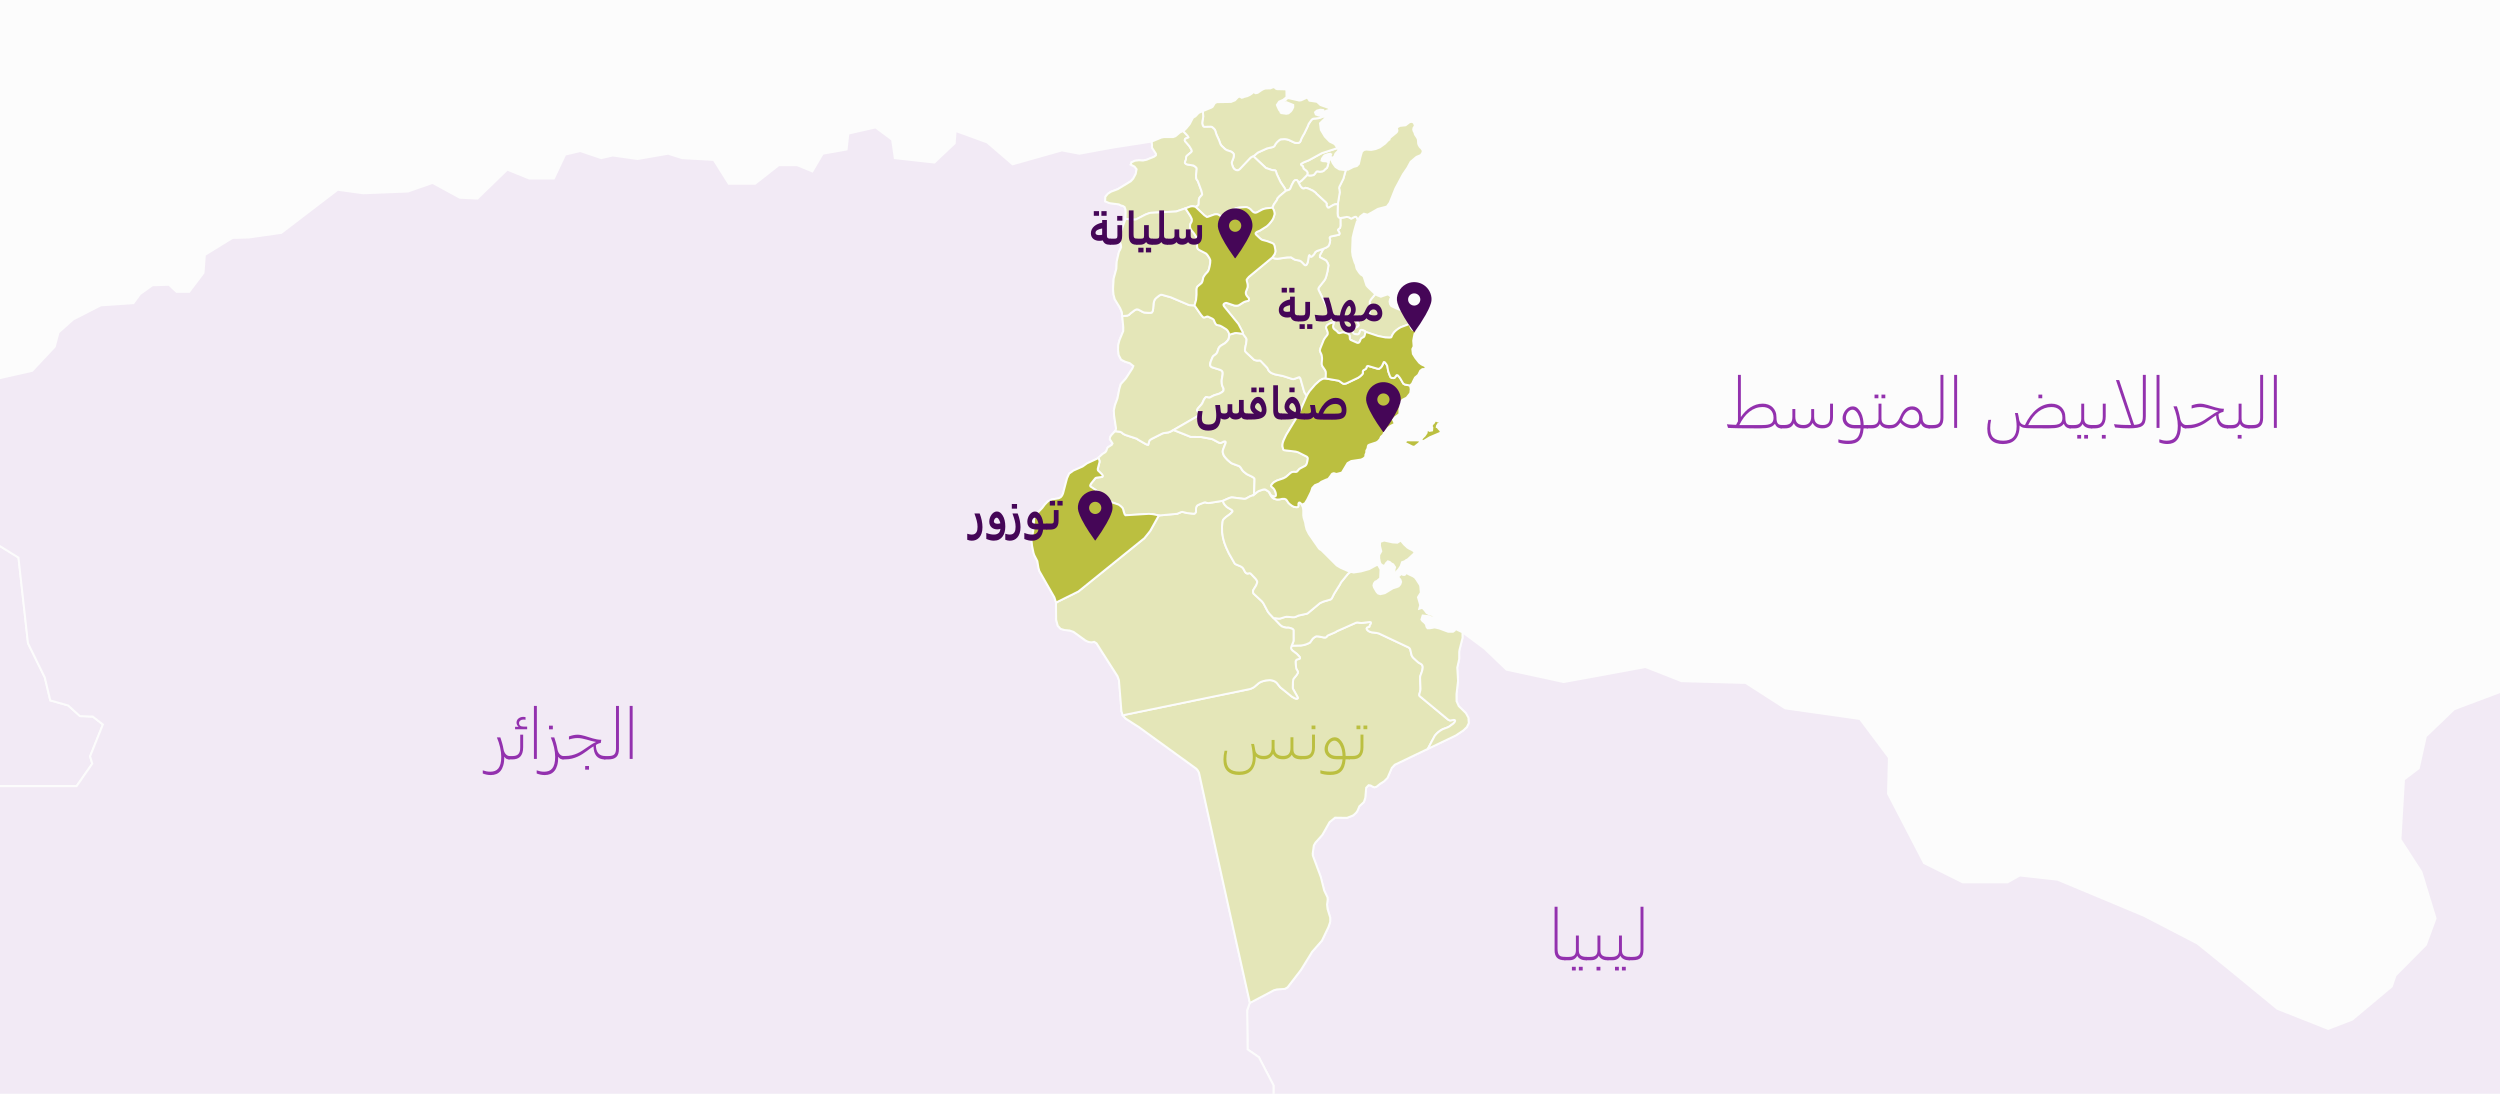 <svg xmlns="http://www.w3.org/2000/svg" xmlns:xlink="http://www.w3.org/1999/xlink" id="Livello_1" x="0px" y="0px" width="1920px" height="840px" viewBox="0 0 1920 840" xml:space="preserve"><rect x="-10.01" y="-10.01" fill="#FCFCFC" width="1940.01" height="860.01"></rect><g>	<g>					<polygon fill-rule="evenodd" clip-rule="evenodd" fill="#F2EAF5" stroke="#FCFCFC" stroke-width="1.5" stroke-miterlimit="10" points="   79.02,556.41 69.13,580.92 70.86,586.5 58.83,603.72 -10.01,603.72 -9.86,413.33 14.16,428.17 21.47,494.01 34.36,520.23    38.63,537.89 52.4,541.75 61.42,549.92 67.11,550.17 71.28,550.35 71.3,550.35 79.03,556.39   "></polygon>		<polygon fill="#F2EAF5" stroke="#FCFCFC" stroke-width="1.5" stroke-miterlimit="10" points="1930,527.74 1930,850 978.02,850    978.02,833.5 966.82,811.93 958.16,805.99 957.82,775.77 959.86,770.17 978.36,760.49 980.74,759.81 986.68,759.47 988.89,758.29    999.07,745.04 1007.73,730.95 1015.2,722.46 1020.3,711.94 1021.49,708.03 1021.66,704.81 1019.62,698.18 1019.11,694.79    1019.62,691.05 1019.45,689.19 1016.9,683.75 1014.53,674.75 1014.36,673.74 1008.24,657.27 1008.07,655.57 1008.92,649.29    1010.28,647.08 1015.54,641.14 1021.15,631.29 1025.39,627.9 1034.56,628.07 1039.14,626.37 1040.33,625.18 1041.69,623.99    1042.54,622.46 1043.9,619.24 1047.46,616.01 1048.48,612.79 1049.16,604.98 1051.03,603.11 1052.55,603.28 1054.08,604.13    1054.93,604.47 1055.61,604.64 1057.14,604.13 1060.02,601.92 1062.91,600.05 1065.63,597.34 1068.85,589.7 1071.23,587.32    1096.53,575.1 1118.09,564.74 1123.86,561.01 1124.88,559.99 1126.58,558.46 1127.94,555.4 1127.6,551.33 1125.73,547.76    1120.3,542.33 1118.6,538.6 1118.6,533.16 1119.79,522.98 1119.11,512.79 1120.63,506.17 1120.63,500.73 1120.8,499.21    1123.18,489.87 1123.11,485.52 1140.16,498.19 1156.97,514.32 1200.94,523.82 1263.76,512.28 1291.43,523.15 1340.66,524.5    1371.05,544.03 1428.44,552.18 1450.68,581.89 1450,609.56 1477.67,662.87 1507.38,677.64 1541.85,677.64 1551.19,672.38    1580.22,675.6 1646.43,703.28 1687.69,724.67 1714.68,746.57 1748.98,774.75 1788.02,790.2 1806.53,783.07 1836.92,757.61    1839.8,749.12 1863.06,725.69 1870.53,705.32 1859.67,669.66 1843.54,644.71 1846.26,598.7 1857.63,590.04 1863.06,565.59    1884.8,544.71   "></polygon>		<polygon fill="#F2EAF5" stroke="#FCFCFC" stroke-width="1.5" stroke-miterlimit="10" points="978.02,833.5 978.02,850 -10.01,850    -10.01,603.79 58.84,603.79 70.89,586.47 69.2,580.87 79.04,556.42 79.02,556.41 71.28,550.35 71.23,550.31 67.11,550.17    61.39,549.97 52.39,541.82 38.64,537.92 38.63,537.89 34.39,520.26 21.49,493.94 14.19,428.24 -9.86,413.33 -10.01,355.01    -10.01,292.67 24.73,284.78 42.05,266.27 44.94,255.41 56.14,245.39 77.36,234.53 102.49,232.83 107.58,225.87 117.09,219.08    129.82,218.74 135.6,224.17 145.27,224.17 156.31,209.57 157.33,195.82 178.55,182.75 191.11,182.41 216.07,178.84 259.36,145.73    278.89,148.45 313.35,147.09 332.2,140.47 353.08,151.85 366.66,152.53 389.58,130.28 406.39,137.08 425.4,137.08 434.06,118.74    445.61,116.02 461.74,121.46 470.56,119.42 489.58,122.13 513.18,118.06 523.87,121.46 548.15,122.81 559.7,141.15 579.9,141.15    598.06,126.89 612.33,126.89 623.87,131.64 631.85,118.06 650.19,114.83 651.54,102.61 672.43,97.86 685.16,107.36 687.2,121.46    717.59,124.85 733.21,110.08 733.89,100.57 758.16,109.4 777.69,126.21 815.55,115.51 828.96,118.06 853.92,113.48 884.48,108.72    884.82,111.44 884.82,111.61 884.65,112.63 884.99,113.82 885.16,113.99 887.87,118.06 887.7,119.25 886.34,120.44 885.83,120.61    880.57,122.64 877.69,123.32 874.63,122.98 871.57,123.49 869.03,124.68 868.35,126.38 871.23,127.91 872.93,129.95    872.25,133.51 870.39,137.08 868.52,139.11 858.5,145.23 853.24,147.26 850.86,148.79 848.99,151 848.82,154.56 852.22,155.92    859.35,156.94 860.88,157.79 862.41,158.13 863.76,158.98 864.44,160.84 864.61,162.71 864.44,166.96 864.27,168.31 864.1,168.99    860.2,179.86 859.86,184.1 860.2,185.97 860.88,188.01 861.05,189.71 860.37,191.74 859.35,193.44 857.65,200.91 857.31,206.51    856.97,207.7 855.28,213.98 854.77,221.96 855.28,226.38 856.12,229.77 860.2,236.39 861.56,239.79 861.9,242.85 862.75,251.34    862.75,254.22 859.69,261.35 858.84,264.92 858.67,268.65 859.18,272.73 861.05,276.29 864.27,277.82 867.67,278.84    870.39,281.05 869.71,283.08 864.61,290.72 860.71,294.97 859.69,298.53 858.16,306 856.29,311.27 855.45,315.17 855.62,318.91    857.14,328.92 856.97,330.28 856.29,331.13 856.12,331.3 853.58,334.18 852.56,335.71 852.39,337.24 854.43,340.64 853.75,341.65    850.86,343.52 850.35,344.37 849.67,346.07 849.33,346.75 848.82,347.43 846.79,348.62 843.39,351.67 842.71,352.18 834.9,355.92    831.51,358.29 824.38,361.52 821.15,363.73 819.45,367.29 816.4,379.01 815.72,380.7 814.7,381.89 813.17,382.74 807.91,383.59    804.68,385.12 802.48,387.49 800.44,390.21 797.04,393.61 795.34,395.47 794.16,398.19 793.99,405.49 792.29,415.34    792.63,419.24 793.82,424.68 794.33,426.37 796.7,430.96 797.55,436.05 798.23,438.6 803.49,447.76 809.78,458.8 810.96,462.54    810.96,463.04 811.13,475.95 812.32,480.53 814.53,482.91 817.58,483.76 821.49,484.27 824.55,485.29 833.54,491.91    835.24,492.59 836.94,493.1 838.64,493.27 840.34,492.93 842.2,494.11 849.84,506.17 858.16,519.24 859.35,522.3 860.54,536.05    861.22,546.07 862.24,549.29 862.41,549.46 864.61,552.01 874.63,558.29 887.87,567.97 905.02,580.36 918.77,590.38    919.96,591.74 920.98,593.6 922.34,600.56 922.68,601.58 924.88,612.11 927.26,622.8 929.64,633.33 932.01,644.03 934.22,654.55    936.6,665.08 938.97,675.77 941.35,686.3 943.56,696.83 945.94,707.35 948.31,717.88 950.52,728.4 952.9,738.76 955.27,749.29    957.65,759.81 959.86,770.17 957.82,775.77 958.16,805.99 966.82,811.93   "></polygon>	</g>	<g>		<path fill="#E4E6B8" stroke="#FCFCFC" stroke-width="1.5" stroke-miterlimit="10" d="M1096.58,575.12l-25.41,12.17l-2.24,2.41   l-3.31,7.69l-2.69,2.69l-2.98,1.85l-2.75,2.24l-1.61,0.5l-1.5-0.6l-1.48-0.84l-1.55-0.21l-1.85,1.98l-0.69,7.74l-1.07,3.21   l-3.47,3.25l-1.38,3.34l-0.99,1.45l-1.21,1.23l-1.34,1.08l-4.5,1.78l-9.23-0.12l-4.23,3.41l-5.55,9.82l-5.25,5.87l-1.29,2.23   l-0.88,6.27l0.15,1.67l6.13,16.43l2.51,10.11l2.6,5.48l0.11,1.78l-0.46,3.68l0.37,3.39l2.06,6.7l-0.03,3.2l-1.3,3.86l-5.07,10.55   l-7.48,8.54l-8.67,14.02l-10.22,13.26l-2.1,1.22l-5.99,0.4l-2.42,0.64l-18.39,9.73l-2.33-10.46l-2.33-10.47l-2.33-10.47   l-2.34-10.49l-2.34-10.5l-2.33-10.51l-2.33-10.53l-2.33-10.54l-2.34-10.55l-2.32-10.56l-2.34-10.57l-2.33-10.59l-2.33-10.6   l-2.34-10.6l-2.32-10.63l-2.34-10.64l-0.22-1.02l-1.5-6.93l-0.93-1.83l-1.14-1.37l-13.84-10.02l-17.2-12.46l-13.13-9.53   l-10.08-6.44l-2.25-2.47l1.52-0.47l96.43-19.89l2.06-0.95l0.87-0.51l3.35-2.86l1.7-1.06l2-0.69l2.17-0.49l2.65-0.22l1.01,0.07   l1.27,0.28l1.5,0.55l0.68,0.41l0.73,0.57l0.34,0.33l2.6,3.27l8.88,7.15l2.04,1.19l0.9,0.36l0.42,0.09l0.37,0.02l0.38-0.04   l0.32-0.19l0.22-0.37l-0.24-0.67l-0.2-0.46l-3.29-5.84l-0.13-0.37l-0.06-0.83l0.14-3.97l0.24-2.03l0.18-0.38l0.23-0.38l2.04-2.47   l0.96-1.55l0.15-0.38l0.04-0.46l-0.11-0.53l-0.43-0.85l-0.61-1l-0.2-0.72l-0.36-3.15l-0.08-1.77l0.06-0.39l0.12-0.35l0.18-0.34   l0.24-0.29l0.33-0.24l0.33-0.16l1.03-0.28l0.74-0.29l0.33-0.21l0.03-0.52l-0.34-0.73l-1.99-2.13l-3.33-2.56l-0.43-0.4l-0.36-0.45   l-0.31-0.56l-0.08-0.57l-0.01-0.41l0.41-1.41l7.1-0.17l1.79-0.27l2.04-0.55l2.79-1.18l0.34-0.25l0.28-0.3l1.71-2.45l0.43-0.45   l0.55-0.46l1.02-0.71l0.59-0.29l0.51-0.15l1.5,0.1l4.21,0.83l1.01-0.01l0.55-0.17l0.4-0.29l0.55-0.75l0.75-0.5l5.62-2.41   l1.08-0.72l14.42-6.41l0.69-0.22l0.71-0.05l2.88,0.39l6.37-0.77l0.8,0.1l0.22,0.33l0.05,0.33l-0.05,0.33l-0.17,0.34l-0.64,1.01   l-0.1,0.35l-0.01,0.36l-0.1,0.34l-0.23,0.3l-1.65,0.58l-0.24,0.29l-0.11,0.33l0.03,0.36l0.15,0.34l0.24,0.34l0.33,0.36l0.79,0.63   l0.78,0.44l1.45,0.46l3.79,0.45l1.8,0.43l22.74,10.71l0.46,0.32l0.37,0.34l0.23,0.3l0.17,0.29l0.09,0.22l1.08,4.59l0.24,0.52   l0.5,0.78l0.62,0.73l3.48,3.2l1.06,0.72l0.99,0.53l0.55,0.37l0.44,0.39l0.22,0.34l0.18,0.35l0.19,0.67l0.05,0.33v0.68l-0.27,1.67   l-0.45,1.59l-1.06,2.85l-0.14,0.7l-0.09,0.83l0.32,8.39l-0.09,1.2l-0.79,3.05l-0.05,0.38v0.38l0.11,0.39l0.27,0.37l21.63,17.91   l0.76,0.43l0.59,0.26l0.61,0.04l2.34-0.43l0.7,0.04l0.37,0.24l0.15,0.4l-0.1,0.39l-0.2,0.41l-0.55,0.73l-0.71,0.73l-2.96,2.17   l-1.27,0.64l-3.9,1.46l-1.62,0.97l-1.5,1.1l-1.44,1.3l-1.38,1.61l-5.31,9.98L1096.58,575.12z"></path>		<path fill="#E4E6B8" stroke="#FCFCFC" stroke-width="1.5" stroke-miterlimit="10" d="M1124.83,560.01l-1,0.96l-5.74,3.84   l-21.51,10.31l0.03-0.06l5.31-9.98l1.38-1.61l1.44-1.3l1.5-1.1l1.62-0.97l3.9-1.46l1.27-0.64l2.96-2.17l0.71-0.73l0.55-0.73   l0.2-0.41l0.1-0.39l-0.15-0.4l-0.37-0.24l-0.7-0.04l-2.34,0.43l-0.61-0.04l-0.59-0.26l-0.76-0.43l-21.63-17.91l-0.27-0.37   l-0.11-0.39v-0.38l0.05-0.38l0.79-3.05l0.09-1.2l-0.32-8.39l0.09-0.83l0.14-0.7l1.06-2.85l0.45-1.59l0.27-1.67v-0.68l-0.05-0.33   l-0.19-0.67l-0.18-0.35l-0.22-0.34l-0.44-0.39l-0.55-0.37l-0.99-0.53l-1.06-0.72l-3.48-3.2l-0.62-0.73l-0.5-0.78l-0.24-0.52   l-1.08-4.59l-0.09-0.22l-0.17-0.29l-0.23-0.3l-0.37-0.34l-0.46-0.32l-22.74-10.71l-1.8-0.43l-3.79-0.45l-1.45-0.46l-0.78-0.44   l-0.79-0.63l-0.33-0.36l-0.24-0.34l-0.15-0.34l-0.03-0.36l0.11-0.33l0.24-0.29l1.65-0.58l0.23-0.3l0.1-0.34l0.01-0.36l0.1-0.35   l0.64-1.01l0.17-0.34l0.05-0.33l-0.05-0.33l-0.22-0.33l-0.8-0.1l-6.37,0.77l-2.88-0.39l-0.71,0.05l-0.69,0.22l-14.42,6.41   l-1.08,0.72l-5.62,2.41l-0.75,0.5l-0.55,0.75l-0.4,0.29l-0.55,0.17l-1.01,0.01l-4.21-0.83l-1.5-0.1l-0.51,0.15l-0.59,0.29   l-1.02,0.71l-0.55,0.46l-0.43,0.45l-1.71,2.45l-0.28,0.3l-0.34,0.25l-2.79,1.18l-2.04,0.55l-1.79,0.27l-7.1,0.17l1.16-2.71   l0.22-0.7l0.11-0.73l-0.01-7.41l-0.05-0.36l-0.09-0.34l-0.41-0.41l-0.7-0.46l-1.62-0.55l-0.85-0.18l-0.64-0.05l-0.71,0.07   l-0.79-0.05l-1.44-0.35l-1.74-0.63l-1.55-1.31l-4.77-5.05l1.49,0.04l2.16,0.3l0.75,0.03l0.76-0.09l3.47-1.1l1.5-0.27l4.52,0.39   l1.41-0.03l0.69-0.19l2.45-1.08l6.08-1.34l0.9-0.33l9.46-7.87l2.64-1.16l5.46-1.61l0.48-0.33l0.55-0.6l1.76-3.55l4.57-7.25   l0.32-0.8l0.6-0.9l5.13-6.32l1.75-1.31l0.24-0.18l2.39,0.55l5.68-0.85l6.22-1.76l5.22-2.86l1.56-0.43l1.92,3.49l-0.25,6.77   l-2.42,2.08l-1.32,0.55l-1.02,1.33l-0.41,1.67l0.48,1.55l1.95,3.33l1.11,1.23l1.73,0.54l3.49-0.76l6.22-3.79l2.96-0.88l1.41-0.62   l1.29-1.52l0.63-1.87l-0.54-1.69l-1.4-1.64l-0.22-0.85l2.44-1.96l0.96,0.67l1.04,0.18l0.89-0.42l0.53-1.11h0.56l1.32,0.88   l3.47,1.61l1.44,0.94l1.09,1.37l2.84,4.41l0.28,0.95l0.41,4.92l-2.19,3.52l1.71,6.01l-0.72,2.84l2.39-0.73l1.63,1.73l1.63,2.18   l1.91,1.06l1.97,0.46l4.21,2.16l2.03,0.73l-0.52,0.47l-0.24,0.12l-0.36,0.08l-8.07-2.63l-3.97-0.46l-0.97,3.08l0.8,1.17l1.33,1.09   l1.28,1.4l0.56,2.12l0.77,0.97l1.81-0.01l3.61-0.66l3.49,0.77l6.94,2.58h3.66l1.34-0.96l-0.45-1.32l-1.39-1.17l-1.47-0.51   l-0.94-0.65l-1.14-1.43l-1.28-1.33l7.44,5.32l4.56,2.15l0.56,0.13l0.04,0.01l0.08,4.39l-2.35,9.32l-0.2,1.5l-0.04,5.47l-1.47,6.62   l0.59,10.12l-1.2,10.28l0.06,5.37l1.68,3.77l5.51,5.43l1.91,3.5l0.29,4.09l-1.46,3.03L1124.83,560.01z M1080.89,420.53l1.61,1   l1.65,0.76l1.43,0.9l0.97,1.39l-5.45,5.03l-1.37,0.65l-0.52,0.44l-0.37,0.82l-0.8,3.22h-0.52l0.26-2.61l0.25-0.82l-1.28,0.42   l-1.04,3.11l-1.48,2.24l-1.38,1.54l-0.49,1.78l-1.38-1.4l-0.03-1.73l0.51-1.61l-1.47-2.25l-1.39-0.68l-1.31-1.17l-1.42-0.45   l-1.53,1.55l-0.69,1.47l-1.52,0.35l-1.91-1.51l-0.52-1.5l-0.49-2.71l0.04-2.6l1.58-2.78l-1-4.05l0.04-3.06l3.04-1.14l6.68,1.45   l3.58,0.23l2.64-1.68l2.45,2.98L1080.89,420.53z"></path>		<path fill="#E4E6B8" stroke="#FCFCFC" stroke-width="1.5" stroke-miterlimit="10" d="M884.52,108.74l1.53-0.64l5.84-2.42   l2.01-0.38h7.02l1.84-0.66l3.4-2.89l2.49-1.15l0.03,0.02l3.52,3.77l0.54,1.07l-0.28,0.22l-1.52,0.59l-0.22,0.06l-0.32,0.19   l-0.28,0.31l-0.22,0.74l0.11,0.5l0.23,0.46l3.11,3.58l1.55,2.55l0.32,0.85l0.08,0.67l-0.23,0.38l-0.32,0.37l-3.04,2.52l-0.32,0.36   l-0.22,0.37l-0.17,0.47l-0.09,0.54l-0.04,0.92l-0.13,0.59l-0.15,0.5l-0.22,0.42l-0.19,0.46l-0.18,0.59l0.13,0.43l0.29,0.41   l0.41,0.32l0.45,0.27l0.43,0.17l4.71,0.78l0.35,0.16l0.88,0.55l0.79,0.63l0.45,0.52l0.14,0.47l0.04,0.47l-0.52,5.14l0.15,1.89   l0.24,0.71l0.32,0.59l0.64,0.81l2.76,7.41l0.48,1.85l0.1,1.18l-0.27,0.38l-1.3,1.46l-0.54,0.75l-0.18,0.36l-0.14,0.38l-0.14,0.95   l-0.08,2.95l-0.06,0.35l-0.15,0.37l-0.29,0.36l-0.41,0.29l-1.54,0.87l-1.33-0.37l-1.37-0.13l-1.57,0.29l-3.5,1.35l-7.15,2.43   l-19.63,1.01l-0.74,0.14l-3.13,1.16l-7.41,3.82l-1.66,0.1l-5.13-0.45l-1.34,0.15l0.22-1.41l0.13-4.21l-0.16-1.95l-0.7-1.88   l-1.27-0.77l-1.55-0.43l-1.59-0.82l-7.14-0.93l-3.36-1.38v-0.06l0.17-3.45l1.94-2.36l2.37-1.51l5.31-2.01l9.95-6.05l1.84-2.04   l1.88-3.58l0.71-3.6l-1.66-2.09l-2.87-1.51l0.53-1.63l2.54-1.26l3.18-0.39l3.08,0.21l2.83-0.59l5.7-2.3l1.47-1.05l0.07-1.24   l-2.82-4.33l-0.28-1.05l0.07-1.24L884.52,108.74z"></path>		<path fill="#E4E6B8" stroke="#FCFCFC" stroke-width="1.5" stroke-miterlimit="10" d="M811.01,462.99l1.37-0.87l15.88-7.85   l50.63-40.9l4.49-5.59l6.62-11.91l14.13-1.3l2.91-1.28l0.73-0.14h0.59l3.17,0.83l5.14,0.54l0.54-0.03l0.25-0.1l0.29-0.17l0.29-0.3   l0.24-0.36l0.17-0.43l0.06-0.37l0.04-2.18l0.09-0.71l0.1-0.37l0.15-0.37l0.22-0.39l0.28-0.36l0.34-0.34l1.83-0.91l3.24-1.23   l0.73-0.15l1.46,0.48l1.27,0.11l10.94-1.75l0.51,1.69l0.81,1.26l1.41,1.52l0.43,0.39l3.78,2.29l0.34,0.46l0.1,0.4l-0.15,0.35   l-0.23,0.33l-1.45,1.45l-3.1,2.26l-1.5,1.34l-0.32,0.34l-0.26,0.33l-0.38,0.66l-0.2,0.68l-0.48,4.02l0.09,4.23l0.66,4.41   l1.01,3.68l1.33,3.55l2.18,4.7l4.32,7.54l0.27,0.36l0.32,0.3l0.34,0.23l3.66,1.53l0.83,0.47l0.72,0.57l0.32,0.36l0.51,0.77   l1.12,2.12l0.27,0.34l0.32,0.34l0.36,0.28l0.38,0.19l0.38,0.09l0.4,0.03l1.11-0.23l0.37-0.03l0.34,0.09l0.42,0.23l3.92,4.13   l0.7,1.04l0.31,0.61l0.11,0.52l-0.05,0.39l-0.18,0.76l-0.55,1.43l-0.18,0.38l-1.95,3.07l-0.18,0.47l-0.13,0.59l-0.03,0.89   l0.17,0.58l0.28,0.52l6.47,6.01l1.13,1.55l3.27,6.19l1.12,1.5l3.32,3.57l4.77,5.05l1.55,1.31l1.74,0.63l1.44,0.35l0.79,0.05   l0.71-0.07l0.64,0.05l0.85,0.18l1.62,0.55l0.7,0.46l0.41,0.41l0.09,0.34l0.05,0.36l0.01,7.41l-0.11,0.73l-0.22,0.7l-1.16,2.71   l-0.41,1.41l0.01,0.41l0.08,0.57l0.31,0.56l0.36,0.45l0.43,0.4l3.33,2.56l1.99,2.13l0.34,0.73l-0.03,0.52l-0.33,0.21l-0.74,0.29   l-1.03,0.28l-0.33,0.16l-0.33,0.24l-0.24,0.29l-0.18,0.34l-0.12,0.35l-0.06,0.39l0.08,1.77l0.36,3.15l0.2,0.72l0.61,1l0.43,0.85   l0.11,0.53l-0.04,0.46l-0.15,0.38l-0.96,1.55l-2.04,2.47l-0.23,0.38l-0.18,0.38l-0.24,2.03l-0.14,3.97l0.06,0.83l0.13,0.37   l3.29,5.84l0.2,0.46l0.24,0.67l-0.22,0.37l-0.32,0.19l-0.38,0.04l-0.37-0.02l-0.42-0.09l-0.9-0.36l-2.04-1.19l-8.88-7.15   l-2.6-3.27l-0.34-0.33l-0.73-0.57l-0.68-0.41l-1.5-0.55l-1.27-0.28l-1.01-0.07l-2.65,0.22l-2.17,0.49l-2,0.69l-1.7,1.06   l-3.35,2.86l-0.87,0.51l-2.06,0.95l-96.43,19.89l-1.52,0.47l-0.11-0.12l-0.96-3.21l-0.79-10.06l-1.11-13.7l-1.11-3.12l-8.34-13.04   l-7.77-12.18l-1.84-1.13l-1.72,0.39l-1.72-0.12l-1.68-0.52l-1.6-0.83l-9.11-6.59l-3-1.02l-3.94-0.37l-3.02-0.92l-2.12-2.33   l-1.26-4.59L811.01,462.99z"></path>		<path fill="#E4E6B8" stroke="#FCFCFC" stroke-width="1.5" stroke-miterlimit="10" d="M843.41,351.64l3.39-3.03l1.94-1.18   l0.65-0.67l0.36-0.68l0.58-1.74l0.52-0.81l2.96-1.86l0.63-1.12l-2.12-3.34l0.23-1.55l0.97-1.49l2.64-2.8l0.11-0.16l1.01,0.09   l3.03,0.37l1.18,0.57l1.01,0.89l1.64,0.91l8.98,2.96l1.15,0.84l5.7,3.26l1.15,0.45l0.7,0.03l0.28-0.74l0.47-1.83l0.13-0.33   l0.19-0.34l0.7-0.65l0.84-0.54l8.41-4.22l0.71-0.23l3.7-0.54l1.57-0.58l2.42-1.28l13.29,5.28l7.91,0.07l8.48,1.59l5.05,2.69   l0.64,0.24l0.52,0.11l0.34-0.05l0.7-0.26l1.16-0.61l0.55-0.21l0.78-0.12l0.4,0.18l0.23,0.31l0.01,0.4l-0.08,0.42l-1.95,5.03   l-0.17,0.75l-0.05,0.39l-0.01,0.41l0.04,0.53l0.17,0.8l0.48,1.3l0.32,0.6l0.92,1.24l1.72,1.86l2.21,1.89l0.76,0.53l0.6,0.34   l5.18,1.92l0.66,0.43l0.7,0.79l1.21,1.92l0.47,0.58l0.68,0.67l2.14,1.68l0.57,0.35l3.87,1.87l0.94,0.64l0.58,0.56l0.11,0.37   l0.08,0.37l-0.36,11.74l-1.47,0.74l-1.5,0.51l-3.41,1.87l-0.62,0.09l-0.84,0.02l-9.29-1.15l-1.71,0.42l-5.05,2.22l-10.94,1.75   l-1.27-0.11l-1.46-0.48l-0.73,0.15l-3.24,1.23l-1.83,0.91l-0.34,0.34l-0.28,0.36l-0.22,0.39l-0.15,0.37l-0.1,0.37l-0.09,0.71   l-0.04,2.18l-0.06,0.37l-0.17,0.43l-0.24,0.36l-0.29,0.3l-0.29,0.17l-0.25,0.1l-0.54,0.03l-5.14-0.54l-3.17-0.83h-0.59l-0.73,0.14   l-2.91,1.28L890,395.9l-4.46-0.93l-3.11-0.27l-18.02,1.09l-0.38-0.36l-0.4-0.65l-0.74-2.32l-0.33-1.39l-0.2-0.48l-0.34-0.51   l-1.09-1.12l-1.39-1.08l-0.5-0.28l-6.18-2.14l-3.05-0.28l-0.37-0.13l-0.38-0.25l-0.37-0.34l-0.66-0.98l-1-1.77l-1.22-1.77   l-0.7-0.78l-1.53-1.42l-6.02-4.01l-0.24-0.42l-0.04-0.54l0.5-1.05l0.45-0.69l2.91-3.6l0.38-0.32l0.37-0.15l0.38-0.1l3.94-0.51   l0.4-0.18l0.24-0.32l0.05-0.45l-0.4-0.75l-0.33-0.43l-2.88-2.84l-0.18-0.58l0.01-0.77l1.34-5.18l-0.04-0.96l-0.64-1.85   L843.41,351.64z"></path>		<path fill="#E4E6B8" stroke="#FCFCFC" stroke-width="1.5" stroke-miterlimit="10" d="M856.26,331.21l0.64-0.9l0.23-1.36   l-1.53-10.08l-0.15-3.72l0.83-3.87l1.96-5.34l1.44-7.38l1.09-3.55l3.88-4.3l4.97-7.65l0.82-1.97l-2.83-2.21l-3.42-1.07l-3.11-1.52   l-1.89-3.58l-0.53-4.12l0.17-3.68l0.89-3.51l2.95-7.14l0.03-2.98l-0.81-8.42l1.49-0.23l2.45-0.23l1.06-0.44l1.41-1.31l2.92-2.22   l0.97-0.54l0.71-0.29l0.73,0.04l0.39,0.08l0.4,0.14l3.59,1.92l0.94,0.27l3.8,0.26l1.75-0.23l0.26-0.27l0.42-0.69l0.22-0.69   l0.23-1.33l0.34-4.13l0.18-0.85l0.27-0.94l0.33-0.84l0.19-0.35l0.51-0.6l0.79-0.76l1.86-1.48l0.89-0.53l0.68-0.26l0.8,0.07   l6.71,1.89l14.13,6l4.06,0.27l5.08,7.26l1.55,1.78l0.34,0.11l0.36,0.04l0.38-0.03l0.37-0.09l1.1-0.46l0.38-0.1l0.36-0.04   l0.34,0.03l3.24,1.49l0.79,0.53l0.5,0.48l0.98,2.32l0.61,0.98l0.46,0.44l0.47,0.25l2.07,0.39l1.68,0.82l2.97,1.82l0.68,0.53   l0.64,0.69l0.47,0.71l0.55,1.12l0.22,0.68l0.1,0.7l-0.19,1.75l-0.32,1.43l-0.32,0.62l-0.45,0.65l-0.93,1.04l-1.11,1.04l-2.85,1.68   l-0.82,0.62l-0.71,0.74l-0.34,0.53l-0.31,0.66l-0.93,2.76l-0.28,0.47l-0.41,0.54l-1.27,1.11l-0.83,0.51l-0.42,0.51l-0.47,0.72   l-1.28,3.17l-0.4,1.54l-0.06,0.38l-0.01,0.37l0.01,0.39l0.06,0.34l0.1,0.33l0.11,0.2l0.25,0.29l0.68,0.48l0.29,0.16l6.17,1.94   l0.88,0.46l0.36,0.27l0.28,0.35l0.23,0.4l0.13,0.42l0.08,0.43l-0.04,1.09l-0.71,4.22l-0.04,1.21l0.1,1.76l0.17,1.03l0.36,1.02   l0.69,1.56l0.09,0.31l0.04,0.21l0.01,0.3l-0.03,0.35l-0.06,0.35l-0.1,0.35l-0.36,0.45l-0.61,0.57l-2.13,1.2l-4.15,1.31l-3.22,1.68   l-0.17,0.03l-0.28,0.03l-0.68-0.1l-1.39-0.39l-0.47,0.18l-0.49,0.45l-0.79,1.12l-0.61,1.18l-0.14,0.36l-0.65,1.43l-0.51,0.81   l-2.69,3.02l-0.51,0.8l-0.24,0.61l0.09,0.41l0.18,0.39l0.24,0.37l0.31,0.35l0.33,0.3l1.15,0.64l0.29,0.3l0.13,0.33l-0.74,0.66   l-20.14,11.63l-2.42,1.28l-1.57,0.58l-3.7,0.54l-0.71,0.23l-8.41,4.22l-0.84,0.54l-0.7,0.65l-0.19,0.34l-0.13,0.33l-0.47,1.83   l-0.28,0.74l-0.7-0.03l-1.15-0.45l-5.7-3.26l-1.15-0.84l-8.98-2.96l-1.64-0.91l-1.01-0.89l-1.18-0.57l-3.03-0.37L856.26,331.21z"></path>		<path fill="#E4E6B8" stroke="#FCFCFC" stroke-width="1.5" stroke-miterlimit="10" d="M861.89,242.87l-0.3-3.11l-1.4-3.3   l-4.02-6.61l-0.98-3.54l-0.36-4.29l0.48-8.06l1.74-6.34l0.33-1.2l0.26-5.59l1.73-7.47l0.93-1.68l0.75-1.92l-0.21-1.83l-0.61-1.89   l-0.39-2.02l0.39-4.2l3.89-10.92l0.08-0.53l1.34-0.15l5.13,0.45l1.66-0.1l7.41-3.82l3.13-1.16l0.74-0.14l19.63-1.01l7.15-2.43   l3.81,5.83l1.01,2.11l0.1,0.44l0.04,0.77l-0.11,0.79l-0.13,0.38l-0.4,0.78l-0.28,0.39l-0.24,0.57l-0.18,0.7l-0.06,1.34l0.09,0.72   l0.17,0.59l0.84,1.41l2.13,2.59l1.61,2.66l0.34,0.78l0.22,0.64l0.1,0.84l0.01,1.46l-0.18,2.11l0.03,0.74l0.15,1.36l0.27,0.72   l0.32,0.54l1.11,0.77l5.04,2.59l0.61,0.59l0.71,0.87l1.29,2.05l0.47,1.04l0.25,0.81l-0.09,1.8l-0.45,2.75l-0.57,2.24l-0.45,1.14   l-0.46,0.75l-1.97,2.16l-1.19,1.81l-0.32,0.75l-0.27,1.51l-0.22,0.87l-0.31,0.83l-0.22,0.42l-0.27,0.39l-2.92,2.47l-0.29,0.33   l-0.27,0.48l-0.11,0.3l-0.1,0.38l-0.1,0.85v3.98l-0.34,3.77l-0.13,0.74l-1.13,3.87l-4.06-0.27l-14.13-6l-6.71-1.89l-0.8-0.07   l-0.68,0.26l-0.89,0.53l-1.86,1.48l-0.79,0.76l-0.51,0.6l-0.19,0.35l-0.33,0.84l-0.27,0.94l-0.18,0.85l-0.34,4.13l-0.23,1.33   l-0.22,0.69l-0.42,0.69l-0.26,0.27l-1.75,0.23l-3.8-0.26l-0.94-0.27l-3.59-1.92l-0.4-0.14l-0.39-0.08l-0.73-0.04l-0.71,0.29   l-0.97,0.54l-2.92,2.22l-1.41,1.31l-1.06,0.44l-2.45,0.23L861.89,242.87z"></path>		<path fill="#E4E6B8" stroke="#FCFCFC" stroke-width="1.5" stroke-miterlimit="10" d="M1000.22,387.74l-0.4,0.24l0.78,1.71   l0.31,1.97l-0.01,4.16l0.27,1.81l1.2,3.84l0.26,1.82l0.78,3.23l1.85,3.68l7.55,10.87l0.79,0.81l1.16,0.62l11.79,11.74l3.08,1.85   l6.44,2.82l1.16,0.27l-0.24,0.18l-1.75,1.31l-5.13,6.32l-0.6,0.9l-0.32,0.8l-4.57,7.25l-1.76,3.55l-0.55,0.6l-0.48,0.33   l-5.46,1.61l-2.64,1.16l-9.46,7.87l-0.9,0.33l-6.08,1.34l-2.45,1.08l-0.69,0.19l-1.41,0.03l-4.52-0.39l-1.5,0.27l-3.47,1.1   l-0.76,0.09l-0.75-0.03l-2.16-0.3l-1.49-0.04l-3.32-3.57l-1.12-1.5l-3.27-6.19l-1.13-1.55l-6.47-6.01l-0.28-0.52l-0.17-0.58   l0.03-0.89l0.13-0.59l0.18-0.47l1.95-3.07l0.18-0.38l0.55-1.43l0.18-0.76l0.05-0.39l-0.11-0.52l-0.31-0.61l-0.7-1.04l-3.92-4.13   l-0.42-0.23l-0.34-0.09l-0.37,0.03l-1.11,0.23l-0.4-0.03l-0.38-0.09l-0.38-0.19l-0.36-0.28l-0.32-0.34l-0.27-0.34l-1.12-2.12   l-0.51-0.77l-0.32-0.36l-0.72-0.57l-0.83-0.47l-3.66-1.53l-0.34-0.23l-0.32-0.3l-0.27-0.36l-4.32-7.54l-2.18-4.7l-1.33-3.55   l-1.01-3.68l-0.66-4.41l-0.09-4.23l0.48-4.02l0.2-0.68l0.38-0.66l0.26-0.33l0.32-0.34l1.5-1.34l3.1-2.26l1.45-1.45l0.23-0.33   l0.15-0.35l-0.1-0.4l-0.34-0.46l-3.78-2.29l-0.43-0.39l-1.41-1.52l-0.81-1.26l-0.51-1.69l5.05-2.22l1.71-0.42l9.29,1.15l0.84-0.02   l0.62-0.09l3.41-1.87l1.5-0.51l1.47-0.74l2.46-2.07l1.07-0.68l3.29-1.1l0.85-0.13l0.65-0.01l0.78,0.34l1.63,1.05l0.78,0.65   l0.32,0.34l0.24,0.36l0.4,0.78l0.28,0.85l0.99,1.55l0.71,0.69l0.78,0.42l1.39,0.49l0.99,0.2l0.37,0.03l1.81-0.13l1.44-0.35   l0.73-0.08l1.37,0.03l0.75,0.24l0.59,0.36l0.65,0.83l1.02,1.59l1.28,1.22l1.52,1.11l1.45,0.77l1.86,0.28l0.66-0.02l0.43-0.14   l0.32-0.28l0.14-0.32l0.05-0.36l-0.03-1.16l0.04-0.47l0.14-0.4l0.36-0.38l0.31-0.04l0.22,0.03l0.28,0.17L1000.22,387.74z"></path>		<path fill="#E4E6B8" stroke="#FCFCFC" stroke-width="1.5" stroke-miterlimit="10" d="M1056.22,225.88l0.19,0.19l1.59,0.86   l2.51,0.97l4.94-1.75l0.83,0.2l0.76,0.46l1.51,1.41l-0.91,1.35l-0.48,2.01l0.42,2.05l0.95,1.45l3.32,1.59l7.42,2.92l3.3-0.38   l2.39,2.04l1.15,2.35l-3.12,1.23l-0.42,2.34l0.16,1.63l-0.02,0.01l-6.8,2.53l-1.86,1.07l-1.79,1.33l-1.3,1.24l-0.68,0.81   l-0.92,1.44l-0.69,1.6l-0.22,0.3l-0.57,0.16l-0.83,0.08l-3.09-0.14l-5.62-1.11l-9.55-3.17l-0.74-0.72l-1.95-0.76l-0.5-0.07   l-0.43,0.14l-0.33,0.24l-0.22,0.34l-0.11,0.23l-0.28,0.94l-0.19,0.38l-0.45,0.76l-0.54,0.33l-0.64,0.13l-1.7-0.2l-0.32-0.08   l-0.4-0.16l-0.36-0.26l-0.33-0.32l-0.24-0.35l-0.22-0.43l-0.04-0.13v-0.64l0.11-1.11l0.2-0.51l0.36-0.31l2.62-1.16l0.73-0.51   l0.31-0.39l0.2-0.47l-0.03-0.7l-0.22-0.47l-0.78-1.1l0.01-0.42l0.23-0.42l0.7-0.55l0.48-0.25l0.45-0.16l1.84-0.41l2.93-1.03   l1.33-0.82l0.67-0.56l0.41-0.73l0.34-1.07l0.51-3.31l0.03-0.73l-0.29-3.14l-0.03-1.88l0.04-0.45l0.79-1.49l3.25-3.97   L1056.22,225.88z"></path>		<path fill="#E4E6B8" stroke="#FCFCFC" stroke-width="1.5" stroke-miterlimit="10" d="M1042.9,168.97l-0.85,1.31l-1.17,3.88   l-1.13,4.2l-0.97,4.18l-0.2,5.23l-0.18,5.39l0.4,3.37l1.06,3.45l0.61,1.83l0.4,0.64l0.36,0.99l0.47,2.24l0.31,0.92l1.81,2.75   l1.31,1.5l1.14,0.65l0.98,0.99l2.16,6.68l1.11,1.34l5.69,5.36l-0.2,0.26l-3.25,3.97l-0.79,1.49l-0.04,0.45l0.03,1.88l0.29,3.14   l-0.03,0.73l-0.51,3.31l-0.34,1.07l-0.41,0.73l-0.67,0.56l-1.33,0.82l-2.93,1.03l-1.84,0.41l-0.45,0.16l-0.48,0.25l-0.7,0.55   l-0.23,0.42l-0.01,0.42l0.78,1.1l0.22,0.47l0.03,0.7l-0.2,0.47l-0.31,0.39l-0.73,0.51l-2.62,1.16l-0.36,0.31l-0.2,0.51l-0.11,1.11   v0.64l0.04,0.13l0.22,0.43l0.24,0.35l0.33,0.32l0.36,0.26l0.4,0.16l0.32,0.08l1.7,0.2l0.64-0.13l0.54-0.33l0.45-0.76l0.19-0.38   l0.28-0.94l0.11-0.23l0.22-0.34l0.33-0.24l0.43-0.14l0.5,0.07l1.95,0.76l0.74,0.72l-0.75,2.99l-0.18,0.35l-0.36,0.56l-2.02,1.08   l-0.34,0.5l-0.25,0.54l-0.42,1.15l-0.38,0.61l-0.41,0.46l-0.46,0.19l-0.5,0.06l-0.5-0.11l-4.77-2.12l-0.38-0.31l-0.28-0.4   l-0.13-0.55l-0.13-1.87l-0.17-0.52l-0.23-0.44l-0.31-0.38l-0.4-0.29l-0.47-0.22l-2.89-0.84l-0.76-0.04l-2.6,0.61l-0.59-0.13   l-0.45-0.23l-0.97-1.18l-1.94-1.48l-0.33-0.34l-0.29-0.39l-0.2-0.48l-0.11-0.51l-0.03-0.53l0.1-0.83l0.6-2.39l-1.01-3.3   l-0.64-1.28l-0.79-1.13l-9.34-18.89l-0.23-0.72l-0.01-0.42l0.13-0.38l0.43-0.78l3.88-4.91l0.88-1.4l0.17-0.35l0.55-1.56l0.96-3.72   l0.75-4.67l-0.1-0.68l-0.27-0.75l-0.73-1.4l-0.48-0.68l-0.43-0.45l-4.54-2.41l-0.03-1.5l2.7-4.99l2.18-0.93l0.78-0.44l0.71-0.54   l0.29-0.33l0.36-0.62l0.33-0.85l0.42-1.68l0.11-0.86v-0.67l-0.4-1.26l0.03-0.4l0.2-0.39l0.56-0.36l0.45-0.18l5.91-1.23l0.32-0.36   l0.14-0.59l-0.25-1.08l-0.38-0.64l-0.4-0.48l-0.2-0.37l0.05-0.4l0.47-0.52l1.12-0.87l0.32-1.7l-0.05-5.84l2.69-0.47l2.38-0.42   l1.66,0.36l0.53,0.41l0.85,0.45l0.54-0.01l0.56-0.26l0.6-0.38l1.1-0.51l0.61-0.13l0.49,0.02l0.27,0.19l0.17,0.18l0.15,0.22   l0.45,0.95L1042.9,168.97z"></path>		<path fill="#E4E6B8" stroke="#FCFCFC" stroke-width="1.5" stroke-miterlimit="10" d="M1033.65,130.25l1.66,0.07l4.17-2.13   l2.55-0.63l1.6-1.66l0.64-2.86l0.54-2.36l1.18-4.13l1.49-1.33l1.74-0.36l3.82,0.29l3.46-0.67l3.19-1.27l4.09-2.93l2.53-2.67   l0.75-0.36l0.31-0.95l0.26-0.52l4.72-3.88l0.68-0.83l0.21-1.14l-0.31-0.71l-0.15-0.66l0.76-1.05l1.77-0.84l4.15-0.43l3.17-2.42   l1.7-0.28l1.45,0.74l0.76,1.83l-0.11,0.88l-0.85,1.23l-0.21,1.08l0.19,1.14l0.8,1.47l0.18,0.92l0.3,0.71l1.42,2.12l0.53,1.02   l0.19,1.01l0.14,2.2l0.22,1l0.38,0.81l0.56,0.92l0.59,0.76l0.43,0.31l0.48,0.56l0.98,1.55l-0.47,1.69l-1.13,1.6l-3.29,1.36   l-4.49,3.78l-2.43,4.53l-3.5,5.14l-5.79,10.78l-4.43,11.09l-2.12,2.85l-6.8,1.77l-7.95,4.51l-2.87-0.8l-2.85,2.13l-1.77,2.74   l-0.43-0.91l-0.45-0.95l-0.15-0.22l-0.17-0.18l-0.27-0.19l-0.49-0.02l-0.61,0.13l-1.1,0.51l-0.6,0.38l-0.56,0.26l-0.54,0.01   l-0.85-0.45l-0.53-0.41l-1.66-0.36l-2.38,0.42l-2.69,0.47l-0.51-0.07l-0.27-0.11l-0.37-0.21l-0.32-0.31l-0.27-0.38l-0.2-0.4   l-0.22-2.07l0.16-7.21l1.49-9.01l-0.31-2.44l-0.19-0.75l0.17-1l3.12-6.24l1.81-6.47L1033.65,130.25z"></path>		<path fill="#E4E6B8" stroke="#FCFCFC" stroke-width="1.5" stroke-miterlimit="10" d="M1020.26,123.92l0.26-0.25l1.24-2.28   l1.77,3.93l2.17,2.97l2.9,1.8l3.92,0.46l1.13-0.29l-0.11,0.54l-1.81,6.47l-3.12,6.24l-0.17,1l0.19,0.75l0.31,2.44l-1.49,9.01   l-1.9,0.21l-0.75,0.17l-0.78,0.31l-3.05,1.78l-0.34,0.28l-0.46,0.04l-0.45-0.19l-0.65-0.98l-0.2-0.61l-0.08-0.52l0.1-0.36   l0.06-0.42l-0.7-0.98l-7.48-6.86l-0.2-0.43l-2.26-1.68l-3.3-1.54l-1.43-0.49l-0.97-0.17l-0.85,0.39l-0.7,0.14l-0.46-0.1   l-0.51-0.26l-0.87-0.85l-0.51-0.63l-1.66-3.06l1.25-0.27l1.5-1.09l4.1-4.18l0.95,0.27l0.83,0.13l1.13,0.02l1.82-0.3l0.45-0.29   l0.51-0.45l1.22-1.62l0.48-0.41l0.64-0.12l1.31,0.26l0.74,0.03l0.96-0.19l0.56-0.04l0.56-0.2l0.69-0.44l1.1-1.13l1.11-0.85   l0.48-0.98l1.01-3.64L1020.26,123.92z"></path>		<path fill="#E4E6B8" stroke="#FCFCFC" stroke-width="1.5" stroke-miterlimit="10" d="M1027.09,113.63l0.84,1.19l-0.43,1.2   l-1.89,1.88l-0.8,2.1l-0.86,0.82l-1.12,0.18l-1.07-0.93l0.61-1.56l-0.77-0.43l-1.42,0.22l-2.67,0.88l-0.8,0.61l-1.4,2l-0.42,1.51   l1.18,0.51l2.58,0.08l1.07,0.58l0.55-0.53l0.19,0.48l-1.01,3.64l-0.48,0.98l-1.11,0.85l-1.1,1.13l-0.69,0.44l-0.56,0.2l-0.56,0.04   l-0.96,0.19l-0.74-0.03l-1.31-0.26l-0.64,0.12l-0.48,0.41l-1.22,1.62l-0.51,0.45l-0.45,0.29l-1.82,0.3l-1.13-0.02l-0.83-0.13   l-0.95-0.27l0.25-1.09l0.01-0.39l-0.05-0.49l-0.17-0.4l-0.25-0.36l-0.69-0.69l-1.48-1.07l-0.29-0.32l-0.22-0.37l-0.11-0.38   l-0.04-0.39l-0.09-0.44l-0.11-0.24l-0.28-0.25l-0.64-0.41l-0.27-0.23l-0.18-0.22l-0.11-0.33l0.05-0.38l0.76-0.53l1.53-0.82   l3.48-1.37l10.19-5.59l11.57-3.74L1027.09,113.63z"></path>		<path fill="#E4E6B8" stroke="#FCFCFC" stroke-width="1.5" stroke-miterlimit="10" d="M1017.33,89.27l0.73,1.16l0.27,0.98   l-0.49,1.25l-0.56-1.48l-3.55,3.5l0.66,5.06l3.1,5.18l3.77,3.87l3.07,1.49l0.86,0.61l1.91,2.73l-0.35,0.24l-11.57,3.74   l-10.19,5.59l-3.48,1.37l-1.53,0.82l-0.76,0.53l-0.05,0.38l0.11,0.33l0.18,0.22l0.27,0.23l0.64,0.41l0.28,0.25l0.11,0.24   l0.09,0.44l0.04,0.39l0.11,0.38l0.22,0.37l0.29,0.32l1.48,1.07l0.69,0.69l0.25,0.36l0.17,0.4l0.05,0.49l-0.01,0.39l-0.25,1.09   l-4.1,4.18l-1.5,1.09l-1.25,0.27l-0.34-0.75l-0.2-0.29l-0.31-0.35l-0.32-0.18l-0.34-0.07l-0.33,0.01l-0.71,0.18l-0.43,0.34   l-0.48,0.55l-1.35,2.43l-1.35,3.22l-0.81,0.76l-2.5,0.79l-0.87-1.93l-3.22-4.77l-2.69-5.62l-0.6-1.65l-0.18-0.78l-0.14-0.38   l-0.27-0.32l-0.47-0.25l-2.2-0.2l-4.67-1.59l-9.61-9l3.28-2.82l7.13-3.24l4.32-0.99l0.79-0.38l0.54-0.4l0.98-1.77l1.11-1.32   l1.44-1.3l0.76-0.51l0.59-0.31l3.01-0.16l1.66,0.21l1.57,0.47l4.36,2.04l0.57,0.14l1.2,0.12l1.08-0.04l0.7-0.25l0.47-0.3   l0.28-0.34l0.2-0.34l0.15-0.33l0.62-1.73l1.33-2.52l0.65-0.99l2.87-5.91l0.55-1.51l0.19-0.39l0.27-0.43l0.71-0.95l0.51-0.82   l0.83-1.03l0.59-0.46l0.59-0.31l4.3-0.45l3.93-1.35L1017.33,89.27z"></path>		<path fill="#E4E6B8" stroke="#FCFCFC" stroke-width="1.5" stroke-miterlimit="10" d="M923.72,85.37l6.56-2.68l1-0.62l1.73-2.82   l1.51-0.79l10.84-0.16l3.14-1.25l2.01-2.17l1.15-0.75l1.11,0.46l0.84,0.5l0.9-0.18l0.88-0.43l2.41-0.59l1.93-0.88l1.75-1.17   l1.16-1.19l1.67,0.96l1.51-0.28l3.04-2.09l1.71-0.9l1.4-0.37l3.62-0.08l1.82-0.74l1-0.19l0.86,0.55l0.66,0.65l0.84,0.32l7.02,0.18   l0.01,0.3l0.17,0.98l0.04,4.66l-2.54,2.06l-3.12,1.36l-1.72,2.54l0.27,0.78l1.28,2.82l0.41,0.62l0.48,0.33l0.52,1.45l0.67,0.33   l3.6,0.49l1.66-0.31l1.83-1.52l1-1.38l0.9-1.9l-0.03-1.68l-5.24-2.13l-0.79,0.1l-1.69,0.53l-0.94,0.01v-0.64l2-1.4l0.79-0.21   l0.5-0.48l0.35-0.5l0.29-0.28l1.24-0.19l8,1.81l1.48-0.15l4.4-1.97l0.7,0.18l1.32,2.05l5.79,0.87l2.67,2.45l6.11,2.2l1.57,1.32   l-2.64,0.7l-1.22,0.52l-1.15,0.83l-0.45-1.69l-2.29-0.29l-2.63,0.7l-1.47,1.29l0.6,1.68l2.15,0.82l2.49,0.11l1.59-0.45l0.57,0.89   l-0.53,0.08l-3.93,1.35l-4.3,0.45l-0.59,0.31l-0.59,0.46l-0.83,1.03l-0.51,0.82l-0.71,0.95l-0.27,0.43l-0.19,0.39l-0.55,1.51   l-2.87,5.91l-0.65,0.99l-1.33,2.52l-0.62,1.73l-0.15,0.33l-0.2,0.34l-0.28,0.34l-0.47,0.3l-0.7,0.25l-1.08,0.04l-1.2-0.12   l-0.57-0.14l-4.36-2.04l-1.57-0.47l-1.66-0.21L983.6,107l-0.59,0.31l-0.76,0.51l-1.44,1.3l-1.11,1.32l-0.98,1.77l-0.54,0.4   l-0.79,0.38l-4.32,0.99l-7.13,3.24l-3.28,2.82l-0.89,0.31l-0.8,0.47l-0.75,0.65l-7.91,8.35l-0.76,0.61l-0.4,0.21l-0.38,0.11   l-0.37,0.04l-0.34-0.02l-0.75-0.16l-0.37-0.15l-1.1-0.73l-0.45-0.62l-0.51-0.91l-0.66-1.93l-0.18-0.93l-0.05-0.64l0.47-1.32   l0.19-0.41l0.15-0.44l0.18-0.43l0.31-0.88l0.15-0.61l0.11-0.71l0.05-0.82l-0.01-0.41l-0.18-0.48l-0.29-0.5l-0.82-0.71l-0.98-0.64   l-2.96-0.95l-0.78-0.4l-0.75-0.52l-2.73-2.59l-0.41-0.58l-0.42-0.74l-1.07-2.96l-2-4.35l-0.75-2.55l-0.32-0.78l-0.36-0.53   l-0.47-0.56l-1.03-0.9l-0.6-0.37l-0.51-0.19l-5.13,0.1l-0.37-0.08l-0.4-0.28l-0.36-0.44l-0.34-0.9l-0.15-0.61l-0.09-0.58   l0.13-1.43l0.47-2.21l0.13-1.57l-0.19-3.54L923.72,85.37z"></path>		<path fill="#E4E6B8" stroke="#FCFCFC" stroke-width="1.5" stroke-miterlimit="10" d="M908.64,100.59l0.63-0.29l1.82-1.77   l2.56-3.12l2.53-4.89l1.1-0.73l0.8-0.4l2.3-2.47l0.87-0.53l2.47-1.01l0.12,0.46l0.19,3.54l-0.13,1.57l-0.47,2.21l-0.13,1.43   l0.09,0.58l0.15,0.61l0.34,0.9l0.36,0.44l0.4,0.28l0.37,0.08l5.13-0.1l0.51,0.19l0.6,0.37l1.03,0.9l0.47,0.56l0.36,0.53l0.32,0.78   l0.75,2.55l2,4.35l1.07,2.96l0.42,0.74l0.41,0.58l2.73,2.59l0.75,0.52l0.78,0.4l2.96,0.95l0.98,0.64l0.82,0.71l0.29,0.5l0.18,0.48   l0.01,0.41l-0.05,0.82l-0.11,0.71l-0.15,0.61l-0.31,0.88l-0.18,0.43l-0.15,0.44l-0.19,0.41l-0.47,1.32l0.05,0.64l0.18,0.93   l0.66,1.93l0.51,0.91l0.45,0.62l1.1,0.73l0.37,0.15l0.75,0.16l0.34,0.02l0.37-0.04l0.38-0.11l0.4-0.21l0.76-0.61l7.91-8.35   l0.75-0.65l0.8-0.47l0.89-0.31l9.61,9l4.67,1.59l2.2,0.2l0.47,0.25l0.27,0.32l0.14,0.38l0.18,0.78l0.6,1.65l2.69,5.62l3.22,4.77   l0.87,1.93l-4.86,4.06l-1.51,1.64l-0.33,0.78l-0.18,0.57l-2.42,3.5l-1.01,2.47l-4.96,0.55l-1.81,0.41l-1.33,0.55l-3.56,1.91   l-0.74,0.31l-0.69,0.14l-0.45-0.03l-0.54-0.14l-0.73-0.41l-0.51-0.39l-1.82-1.9l-0.74-0.51l-1.11-0.59l-0.78-0.27l-1.02-0.07   l-4.72,0.32l-2.46,0.44l-0.74,0.36l-0.68,0.55l-0.29,0.33l-0.98,1.36l-3.27,5.95l-0.68,0.12l-1.02-0.19l-4.27-2.33l-1.48-1.03   l-0.52-0.23l-0.64-0.14l-1.11-0.01l-1.17,0.18l-4.76,1.75l-0.84,0.16l-1.99-1.35l-6.71-6.42l1.54-0.87l0.41-0.29l0.29-0.36   l0.15-0.37l0.06-0.35l0.08-2.95l0.14-0.95l0.14-0.38l0.18-0.36l0.54-0.75l1.3-1.46l0.27-0.38l-0.1-1.18l-0.48-1.85l-2.76-7.41   l-0.64-0.81l-0.32-0.59l-0.24-0.71l-0.15-1.89l0.52-5.14l-0.04-0.47l-0.14-0.47l-0.45-0.52l-0.79-0.63l-0.88-0.55l-0.35-0.16   l-4.71-0.78l-0.43-0.17l-0.45-0.27l-0.41-0.32l-0.29-0.41l-0.13-0.43l0.18-0.59l0.19-0.46l0.22-0.42l0.15-0.5l0.13-0.59l0.04-0.92   l0.09-0.54l0.17-0.47l0.22-0.37l0.32-0.36l3.04-2.52l0.32-0.37l0.23-0.38l-0.08-0.67l-0.32-0.85l-1.55-2.55l-3.11-3.58l-0.23-0.46   l-0.11-0.5l0.22-0.74l0.28-0.31l0.32-0.19l0.22-0.06l1.52-0.59l0.28-0.22l-0.54-1.07l-3.52-3.77L908.64,100.59z"></path>		<path fill="#E4E6B8" stroke="#FCFCFC" stroke-width="1.5" stroke-miterlimit="10" d="M944.07,257.06l4.35-1.27l1.56-0.01   l4.55,0.55l2.24,2.92l0.61,1.24l0.01,0.35l-0.01,0.35l-0.41,3.15l-0.34,1.19l-0.52,3.05l0.01,0.33l0.05,0.28l0.11,0.34l0.23,0.41   l0.37,0.49l6.19,5.79l0.56,0.3l1.45,0.34l0.88,0.06l0.79-0.06l0.38-0.08l0.48,0.06l0.5,0.22l5.08,5.31l0.23,0.35l0.69,1.46   l0.2,0.34l0.31,0.37l0.76,0.81l0.65,0.46l0.78,0.45l2.32,0.89l6.03,1.2l7.35,2.35l0.4,0.08l0.42,0.02l0.36-0.07l4.08-1.46   l0.5,0.32l0.48,0.78l2.9,10.19l0.43,0.84l1.55,2.19l-6.4,14.43l-9.44,15.6l-1.86,3.95l-0.56,1.49l-0.24,0.84l-0.2,1.4v1.01   l0.47,2.01l0.14,0.35l0.15,0.31l0.22,0.24l0.28,0.12l8.9,1.07l1.77,0.5l6.66,3.35l0.36,0.3l0.4,0.51l0.08,0.41l0.03,0.42   l-0.28,1.78l-0.43,1.71l-0.24,0.63l-0.23,0.47l-0.25,0.34l-0.31,0.33l-0.34,0.28l-3.93,2.04l-0.74,0.62l-1.24,1.43l-0.36,0.3   l-0.41,0.16l-0.38,0.07l-1.85-0.05l-0.76,0.09l-0.37,0.1l-0.66,0.32l-0.54,0.36l-3.08,2.71l-0.75,0.54l-1.64,0.85l-4.91,1.68   l-2.29,1.25l-1.03,0.96l-0.77,0.94l-0.31,0.56l-0.1,0.46l0.17,0.36l0.29,0.32l1.37,1.19l0.55,0.75l0.45,0.77l0.57,1.37l0.15,0.55   l0.11,0.64l0.08,1.05l-0.14,0.57l-0.28,0.38l-0.34,0.15l-0.34,0.07h-0.33l-0.33-0.06l-0.68-0.25l-1.61-0.82l-0.28-0.85l-0.4-0.78   l-0.24-0.36l-0.32-0.34l-0.78-0.65l-1.63-1.05l-0.78-0.34l-0.65,0.01l-0.85,0.13l-3.29,1.1l-1.07,0.68l-2.46,2.07l0.36-11.74   l-0.08-0.37l-0.11-0.37l-0.58-0.56l-0.94-0.64l-3.87-1.87l-0.57-0.35l-2.14-1.68l-0.68-0.67l-0.47-0.58l-1.21-1.92l-0.7-0.79   l-0.66-0.43l-5.18-1.92l-0.6-0.34l-0.76-0.53l-2.21-1.89l-1.72-1.86l-0.92-1.24l-0.32-0.6l-0.48-1.3l-0.17-0.8l-0.04-0.53   l0.01-0.41l0.05-0.39l0.17-0.75l1.95-5.03l0.08-0.42l-0.01-0.4l-0.23-0.31l-0.4-0.18l-0.78,0.12l-0.55,0.21l-1.16,0.61l-0.7,0.26   l-0.34,0.05l-0.52-0.11l-0.64-0.24l-5.05-2.69l-8.48-1.59l-7.91-0.07l-13.29-5.28l20.14-11.63l0.74-0.66l-0.13-0.33l-0.29-0.3   l-1.15-0.64l-0.33-0.3l-0.31-0.35l-0.24-0.37l-0.18-0.39l-0.09-0.41l0.24-0.61l0.51-0.8l2.69-3.02l0.51-0.81l0.65-1.43l0.14-0.36   l0.61-1.18l0.79-1.12l0.49-0.45l0.47-0.18l1.39,0.39l0.68,0.1l0.28-0.03l0.17-0.03l3.22-1.68l4.15-1.31l2.13-1.2l0.61-0.57   l0.36-0.45l0.1-0.35l0.06-0.35l0.03-0.35l-0.01-0.3l-0.04-0.21l-0.09-0.31l-0.69-1.56l-0.36-1.02l-0.17-1.03l-0.1-1.76l0.04-1.21   l0.71-4.22l0.04-1.09l-0.08-0.43l-0.13-0.42l-0.23-0.4l-0.28-0.35l-0.36-0.27l-0.88-0.46l-6.17-1.94l-0.29-0.16l-0.68-0.48   l-0.25-0.29l-0.11-0.2l-0.1-0.33l-0.06-0.34l-0.01-0.39l0.01-0.37l0.06-0.38l0.4-1.54l1.28-3.17l0.47-0.72l0.42-0.51l0.83-0.51   l1.27-1.11l0.41-0.54l0.28-0.47l0.93-2.76l0.31-0.66l0.34-0.53l0.71-0.74l0.82-0.62l2.85-1.68l1.11-1.04l0.93-1.04l0.45-0.65   l0.32-0.62l0.32-1.43L944.07,257.06z"></path>		<path fill="#E4E6B8" stroke="#FCFCFC" stroke-width="1.5" stroke-miterlimit="10" d="M1016.36,191.06l-2.7,4.99l0.03,1.5   l4.54,2.41l0.43,0.45l0.48,0.68l0.73,1.4l0.27,0.75l0.1,0.68l-0.75,4.67l-0.96,3.72l-0.55,1.56l-0.17,0.35l-0.88,1.4l-3.88,4.91   l-0.43,0.78l-0.13,0.38l0.01,0.42l0.23,0.72l9.34,18.89l0.79,1.13l0.64,1.28l1.01,3.3l-3.61,1.2l-1.58,1.07l-0.54,0.76l-0.23,0.5   l-0.1,0.47l0.05,0.39l1.22,3.34l0.06,0.77l-0.05,0.75l-0.37,0.72l-1.71,2.14l-0.93,1.52l-2.54,6.3l-0.34,1.15l-0.14,0.79   l0.09,0.37l0.29,0.76l0.66,1.39l0.26,0.67l0.18,0.74l0.2,1.64l0.03,1.01l-0.25,2.78v0.95l0.01,0.2l0.05,0.32l0.22,0.67l0.37,0.72   l1.96,2.86l0.32,0.75l0.13,0.39l0.1,1.31l-0.14,3.85l-2.04,0.21l-1.02,0.41l-1.75,1.11l-3.25,2.9l-4.3,4.99l-1.55,2.42l-0.65,1.24   l-1.55-2.19l-0.43-0.84l-2.9-10.19l-0.48-0.78l-0.5-0.32l-4.08,1.46l-0.36,0.07l-0.42-0.02l-0.4-0.08l-7.35-2.35l-6.03-1.2   l-2.32-0.89l-0.78-0.45l-0.65-0.46l-0.76-0.81l-0.31-0.37l-0.2-0.34l-0.69-1.46l-0.23-0.35l-5.08-5.31l-0.5-0.22l-0.48-0.06   l-0.38,0.08l-0.79,0.06l-0.88-0.06l-1.45-0.34l-0.56-0.3l-6.19-5.79l-0.37-0.49l-0.23-0.41l-0.11-0.34l-0.05-0.28l-0.01-0.33   l0.52-3.05l0.34-1.19l0.41-3.15l0.01-0.35l-0.01-0.35l-0.61-1.24l-2.24-2.92l-0.13-0.89l-0.09-0.34l-3.27-6.26L940,235.33   l-0.18-0.37l-0.16-0.37l-0.1-0.41l0.13-0.45l0.35-0.44l0.89-0.48l0.6-0.11l0.55,0.02l5.73,1.93l1.03,0.15l0.88,0.03l0.85-0.09   l0.89-0.29l3.46-2.2l1.53-0.67l2.09-0.45l0.28-0.22l0.28-0.39l0.04-0.9l-0.18-0.52l-0.27-0.41l-0.54-0.55l-0.62-0.79l-0.48-0.81   l-0.11-0.27l-0.1-0.28l-0.06-0.32l-0.08-0.7l0.1-0.8l1.2-3.18l0.09-0.4l0.09-0.83l-0.04-0.89l-0.11-0.84l-0.6-2.39l-0.03-0.38   v-0.43l0.61-0.89l1.1-1.28l17.93-14.83l1.75,0.64l0.76,0.17l1.67,0.12l7.3-1.04l2.91-0.07l2.59,1.57l0.76,0.34l3.25,0.59   l0.42,0.18l0.74,0.43l0.56,0.46l2.22,2.24l0.4,0.22l0.51-0.04l0.5-0.33l0.64-1.05l0.28-0.69l0.17-0.59l0.54-3.58l0.23-0.95   l0.19-0.32l0.25-0.15l0.32,0.34l0.57,0.76l0.51,0.06l0.64-0.29l1.17-1.16l0.51-0.67l0.71-1.34l1.36-0.94L1016.36,191.06z"></path>		<path fill="#E4E6B8" stroke="#FCFCFC" stroke-width="1.5" stroke-miterlimit="10" d="M1027.44,156.71l-0.16,7.21l0.22,2.07   l0.2,0.4l0.27,0.38l0.32,0.31l0.37,0.21l0.27,0.11l0.51,0.07l0.05,5.84l-0.32,1.7l-1.12,0.87l-0.47,0.52l-0.05,0.4l0.2,0.37   l0.4,0.48l0.38,0.64l0.25,1.08l-0.14,0.59l-0.32,0.36l-5.91,1.23l-0.45,0.18l-0.56,0.36l-0.2,0.39l-0.03,0.4l0.4,1.26v0.67   l-0.11,0.86l-0.42,1.68l-0.33,0.85l-0.36,0.62l-0.29,0.33l-0.71,0.54l-0.78,0.44l-2.18,0.93l-4.89,1.65l-1.36,0.94l-0.71,1.34   l-0.51,0.67l-1.17,1.16l-0.64,0.29l-0.51-0.06l-0.57-0.76l-0.32-0.34l-0.25,0.15l-0.19,0.32l-0.23,0.95l-0.54,3.58l-0.17,0.59   l-0.28,0.69l-0.64,1.05l-0.5,0.33l-0.51,0.04l-0.4-0.22l-2.22-2.24l-0.56-0.46l-0.74-0.43l-0.42-0.18l-3.25-0.59l-0.76-0.34   l-2.59-1.57l-2.91,0.07l-7.3,1.04l-1.67-0.12l-0.76-0.17l-1.75-0.64l1.5-2.08l0.43-0.8l0.27-0.78l0.22-0.85l-0.03-0.77l-0.1-1.06   l-0.45-2.22l-0.32-1.02l-0.36-0.67l-0.33-0.29l-0.79-0.51l-4.04-1.51l-3.71-0.96l-0.88-0.52l-0.84-0.66l-3.01-2.88l-0.28-0.4   l-0.1-0.45l0.13-0.47l0.64-0.61l0.43-0.28l2.02-0.81l5.38-3.36l1.61-1.5l1.66-1.96l1.11-1.56l0.65-1.19l0.87-2.62l0.08-0.61   l0.01-0.68l-0.37-1.94l-1.17-2.23l1.01-2.47l2.42-3.5l0.18-0.57l0.33-0.78l1.51-1.64l4.86-4.06l2.5-0.79l0.81-0.76l1.35-3.22   l1.35-2.43l0.48-0.55l0.43-0.34l0.71-0.18l0.33-0.01l0.34,0.07l0.32,0.18l0.31,0.35l0.2,0.29l0.34,0.75l1.66,3.06l0.51,0.63   l0.87,0.85l0.51,0.26l0.46,0.1l0.7-0.14l0.85-0.39l0.97,0.17l1.43,0.49l3.3,1.54l2.26,1.68l0.2,0.43l7.48,6.86l0.7,0.98   l-0.06,0.42l-0.1,0.36l0.08,0.52l0.2,0.61l0.65,0.98l0.45,0.19l0.46-0.04l0.34-0.28l3.05-1.78l0.78-0.31l0.75-0.17L1027.44,156.71   z"></path>		<path fill="#BBBF40" stroke="#FCFCFC" stroke-width="1.5" stroke-miterlimit="10" d="M811.01,462.99v-0.41l-1.24-3.86l-6.3-11   l-5.22-9.14l-0.71-2.51l-0.84-5.13l-2.36-4.6l-0.57-1.69l-1.12-5.43l-0.42-3.84l1.71-9.92l0.25-7.3l1.13-2.68l1.79-1.86l3.32-3.44   l2.01-2.68l2.25-2.34l3.19-1.61l5.22-0.84l1.55-0.83l1.03-1.25l0.74-1.61l3.09-11.75l1.61-3.49l3.21-2.34l7.13-3.14l3.43-2.46   l7.81-3.58l0.69-0.62l0.35,0.35l0.64,1.85l0.04,0.96l-1.34,5.18l-0.01,0.77l0.18,0.58l2.88,2.84l0.33,0.43l0.4,0.75l-0.05,0.45   l-0.24,0.32l-0.4,0.18l-3.94,0.51l-0.38,0.1l-0.37,0.15l-0.38,0.32l-2.91,3.6l-0.45,0.69l-0.5,1.05l0.04,0.54l0.24,0.42l6.02,4.01   l1.53,1.42l0.7,0.78l1.22,1.77l1,1.77l0.66,0.98l0.37,0.34l0.38,0.25l0.37,0.13l3.05,0.28l6.18,2.14l0.5,0.28l1.39,1.08l1.09,1.12   l0.34,0.51l0.2,0.48l0.33,1.39l0.74,2.32l0.4,0.65l0.38,0.36l18.02-1.09l3.11,0.27l4.46,0.93l-6.62,11.91l-4.49,5.59l-50.63,40.9   l-15.88,7.85L811.01,462.99z"></path>		<path fill="#BBBF40" stroke="#FCFCFC" stroke-width="1.5" stroke-miterlimit="10" d="M1082.9,296.04l0.54,2.84l-0.36,3.04   l-2.77,3.48l-3.16,1.59l-2.32,2.61l0.6,2.33l-0.69,2.08l-0.01,3.98l-3.36,2.45l-0.72,0.78l-0.52,0.44l-0.33,0.59l0.91,1.98   l0.33,1.37l-3,1.4l-1.94,1.45l-2.65,2.93l-1.28,2.6l-1.6,1.47l-0.76,1.78l-1.43,1.61l-1.32,0.88l-5.5,1.8l-0.74,0.46l-0.31,0.69   l-0.13,1.04l-0.4,1.22l-0.62,1.02l-0.14,1.96l-0.57,1.12l-0.14,1.77l-1.27,1.2l-1.83,0.91l-7.68,1.15l-2.8,1.56l-4.37,7.29   l-3.97,1.04l-0.82-0.06l-0.76-0.36l-0.92-0.09l-0.98,0.37l-0.5,0.51l-0.33,0.61l-1.76,2.35l-0.77,0.69l-1.07,0.28l-3.9,1.73   l-1.65,1.31l-3.28,1.31l-2.02,2.14l-1.02,3.09l-2.94,5.94l-1.75,2.83l-1.15,0.41l-0.7,0.73l-0.01,0.01l-1.75-1.6l-0.28-0.17   l-0.22-0.03l-0.31,0.04l-0.36,0.38l-0.14,0.4l-0.04,0.47l0.03,1.16l-0.05,0.36l-0.14,0.32l-0.32,0.28l-0.43,0.14l-0.66,0.02   l-1.86-0.28l-1.45-0.77l-1.52-1.11l-1.28-1.22l-1.02-1.59l-0.65-0.83l-0.59-0.36l-0.75-0.24l-1.37-0.03l-0.73,0.08l-1.44,0.35   l-1.81,0.13l-0.37-0.03l-0.99-0.2l-1.39-0.49l-0.78-0.42l-0.71-0.69l-0.99-1.55l1.61,0.82l0.68,0.25l0.33,0.06h0.33l0.34-0.07   l0.34-0.15l0.28-0.38l0.14-0.57l-0.08-1.05l-0.11-0.64l-0.15-0.55l-0.57-1.37l-0.45-0.77l-0.55-0.75l-1.37-1.19l-0.29-0.32   l-0.17-0.36l0.1-0.46l0.31-0.56l0.77-0.94l1.03-0.96l2.29-1.25l4.91-1.68l1.64-0.85l0.75-0.54l3.08-2.71l0.54-0.36l0.66-0.32   l0.37-0.1l0.76-0.09l1.85,0.05l0.38-0.07l0.41-0.16l0.36-0.3l1.24-1.43l0.74-0.62l3.93-2.04l0.34-0.28l0.31-0.33l0.25-0.34   l0.23-0.47l0.24-0.63l0.43-1.71l0.28-1.78l-0.03-0.42l-0.08-0.41l-0.4-0.51l-0.36-0.3l-6.66-3.35l-1.77-0.5l-8.9-1.07l-0.28-0.12   l-0.22-0.24l-0.15-0.31l-0.14-0.35l-0.47-2.01v-1.01l0.2-1.4l0.24-0.84l0.56-1.49l1.86-3.95l9.44-15.6l6.4-14.43l0.65-1.24   l1.55-2.42l4.3-4.99l3.25-2.9l1.75-1.11l1.02-0.41l2.04-0.21l9.46,1.63l0.68,0.21l0.41,0.22l2.31,1.64l0.68,0.35l0.48,0.06   l0.64-0.03l1.15-0.3l9.12-4.34l1.62-1.16l1.39-1.34l0.28-0.37l0.17-0.32l0.09-0.24l0.04-0.22l-0.06-0.67l0.01-0.37l0.06-0.38   l0.17-0.34l0.24-0.31l1.53-0.9l0.37-0.31l0.23-0.33l0.17-0.36l0.19-0.67l0.18-0.32l0.22-0.26l0.33-0.14l0.35-0.06l7.32,2.15   l1.04,0.07l0.82-0.49l0.38-0.32l0.37-0.36l0.32-0.38l0.52-0.8l1.29-2.77l0.37-0.08l0.52,0.25l0.99,1.22l0.51,0.88l0.31,0.61   l0.61,3.56l0.31,1.13l1.12,3.04l0.43,0.84l0.46,0.4l0.63,0.31l1.16,0.08l0.65-0.17l0.47-0.28l1.05-1.44l0.31-0.32l0.45-0.03   l0.58,0.27l0.93,1.07l0.88,1.21l2.28,3.93l1.18,0.7l3.87,0.73L1082.9,296.04z M1078.64,339.65l0.8-0.63l1.09-0.87l9.39,0.08   l0.78,1.14l-1.23,1.25l-3.3,2.59l-1.58-0.33l-1.63-0.82l-2.72-1.34L1078.64,339.65z M1103.44,328l0.74,0.3l0.47,0.75l1.99,2.06   l-0.64,1.36l-8,3.39l-4.16,2.54l-1.51,0.6l-0.69-1.71l1.14-1.34l1.36-1.3l1.48-2.17l0.2-1.38l-0.07-0.64l0.06-0.92l0.65-0.38   l0.18,0.96l1.24,0.82l1.97-0.36l0.18-2.24l-0.56-1.15l0.64-1.36l0.98-0.9l0.67-1.08l0.74-1.08l1.36,0.8l2.36,0.37l0.39,0.89   l-2.14,0.76l-0.3,0.59l-0.51,0.64L1103.44,328z"></path>		<path fill="#BBBF40" stroke="#FCFCFC" stroke-width="1.5" stroke-miterlimit="10" d="M1082.73,248.77l0.08,0.78l0.74,2.16   l1.26,1.54l3.77,1.18l-2.25,2.02l-0.58,2.71l-0.42,2.52l0.32,4.38l-1,2.06l0.41,3.66l1.94,3.13l2.91,3.66l1.71,1.32l2.06,0.97   l1.12,0.58l-0.13,1.96l-2.29,0.08l-1.63,1.24l-1.58,3.18l-2.42,2.04l-1.16,2.25l-1.14,2.42l-1.57,1.43l-0.12-0.01l-3.87-0.73   l-1.18-0.7l-2.28-3.93l-0.88-1.21l-0.93-1.07l-0.58-0.27l-0.45,0.03l-0.31,0.32l-1.05,1.44l-0.47,0.28l-0.65,0.17l-1.16-0.08   l-0.63-0.31l-0.46-0.4l-0.43-0.84l-1.12-3.04l-0.31-1.13l-0.61-3.56l-0.31-0.61l-0.51-0.88l-0.99-1.22l-0.52-0.25l-0.37,0.08   l-1.29,2.77l-0.52,0.8l-0.32,0.38l-0.37,0.36l-0.38,0.32l-0.82,0.49l-1.04-0.07l-7.32-2.15l-0.35,0.06l-0.33,0.14l-0.22,0.26   l-0.18,0.32l-0.19,0.67l-0.17,0.36l-0.23,0.33l-0.37,0.31l-1.53,0.9l-0.24,0.31l-0.17,0.34l-0.06,0.38l-0.01,0.37l0.06,0.67   l-0.04,0.22l-0.09,0.24l-0.17,0.32l-0.28,0.37l-1.39,1.34l-1.62,1.16l-9.12,4.34l-1.15,0.3l-0.64,0.03l-0.48-0.06l-0.68-0.35   l-2.31-1.64l-0.41-0.22l-0.68-0.21l-9.46-1.63l0.14-3.85l-0.1-1.31l-0.13-0.39l-0.32-0.75l-1.96-2.86l-0.37-0.72l-0.22-0.67   l-0.05-0.32l-0.01-0.2v-0.95l0.25-2.78l-0.03-1.01l-0.2-1.64l-0.18-0.74l-0.26-0.67l-0.66-1.39l-0.29-0.76l-0.09-0.37l0.14-0.79   l0.34-1.15l2.54-6.3l0.93-1.52l1.71-2.14l0.37-0.72l0.05-0.75l-0.06-0.77l-1.22-3.34l-0.05-0.39l0.1-0.47l0.23-0.5l0.54-0.76   l1.58-1.07l3.61-1.2l-0.6,2.39l-0.1,0.83l0.03,0.53l0.11,0.51l0.2,0.48l0.29,0.39l0.33,0.34l1.94,1.48l0.97,1.18l0.45,0.23   l0.59,0.13l2.6-0.61l0.76,0.04l2.89,0.84l0.47,0.22l0.4,0.29l0.31,0.38l0.23,0.44l0.17,0.52l0.13,1.87l0.13,0.55l0.28,0.4   l0.38,0.31l4.77,2.12l0.5,0.11l0.5-0.06l0.46-0.19l0.41-0.46l0.38-0.61l0.42-1.15l0.25-0.54l0.34-0.5l2.02-1.08l0.36-0.56   l0.18-0.35l0.75-2.99l9.55,3.17l5.62,1.11l3.09,0.14l0.83-0.08l0.57-0.16l0.22-0.3l0.69-1.6l0.92-1.44l0.68-0.81l1.3-1.24   l1.79-1.33l1.86-1.07l6.8-2.53L1082.73,248.77z"></path>		<path fill="#BBBF40" stroke="#FCFCFC" stroke-width="1.5" stroke-miterlimit="10" d="M954.53,256.34l-4.55-0.55l-1.56,0.01   l-4.35,1.27l-0.1-0.7l-0.22-0.68l-0.55-1.12l-0.47-0.71l-0.64-0.69l-0.68-0.53l-2.97-1.82l-1.68-0.82l-2.07-0.39l-0.47-0.25   l-0.46-0.44l-0.61-0.98l-0.98-2.32l-0.5-0.48l-0.79-0.53l-3.24-1.49l-0.34-0.03l-0.36,0.04l-0.38,0.1l-1.1,0.46l-0.37,0.09   l-0.38,0.03l-0.36-0.04l-0.34-0.11l-1.55-1.78l-5.08-7.26l1.13-3.87l0.13-0.74l0.34-3.77v-3.98l0.1-0.85l0.1-0.38l0.11-0.3   l0.27-0.48l0.29-0.33l2.92-2.47l0.27-0.39l0.22-0.42l0.31-0.83l0.22-0.87l0.27-1.51l0.32-0.75l1.19-1.81l1.97-2.16l0.46-0.75   l0.45-1.14l0.57-2.24l0.45-2.75l0.09-1.8l-0.25-0.81l-0.47-1.04l-1.29-2.05l-0.71-0.87l-0.61-0.59l-5.04-2.59l-1.11-0.77   l-0.32-0.54l-0.27-0.72l-0.15-1.36l-0.03-0.74l0.18-2.11l-0.01-1.46l-0.1-0.84l-0.22-0.64l-0.34-0.78l-1.61-2.66l-2.13-2.59   l-0.84-1.41l-0.17-0.59l-0.09-0.72l0.06-1.34l0.18-0.7l0.24-0.57l0.28-0.39l0.4-0.78l0.13-0.38l0.11-0.79l-0.04-0.77l-0.1-0.44   l-1.01-2.11l-3.81-5.83l3.5-1.35l1.57-0.29l1.37,0.13l1.33,0.37l6.71,6.42l1.99,1.35l0.84-0.16l4.76-1.75l1.17-0.18l1.11,0.01   l0.64,0.14l0.52,0.23l1.48,1.03l4.27,2.33l1.02,0.19l0.68-0.12l3.27-5.95l0.98-1.36l0.29-0.33l0.68-0.55l0.74-0.36l2.46-0.44   l4.72-0.32l1.02,0.07l0.78,0.27l1.11,0.59l0.74,0.51l1.82,1.9l0.51,0.39l0.73,0.41l0.54,0.14l0.45,0.03l0.69-0.14l0.74-0.31   l3.56-1.91l1.33-0.55l1.81-0.41l4.96-0.55l1.17,2.23l0.37,1.94l-0.01,0.68l-0.08,0.61l-0.87,2.62l-0.65,1.19l-1.11,1.56   l-1.66,1.96l-1.61,1.5l-5.38,3.36l-2.02,0.81l-0.43,0.28l-0.64,0.61l-0.13,0.47l0.1,0.45l0.28,0.4l3.01,2.88l0.84,0.66l0.88,0.52   l3.71,0.96l4.04,1.51l0.79,0.51l0.33,0.29l0.36,0.67l0.32,1.02l0.45,2.22l0.1,1.06l0.03,0.77l-0.22,0.85l-0.27,0.78l-0.43,0.8   l-1.5,2.08l-17.93,14.83l-1.1,1.28l-0.61,0.89v0.43l0.03,0.38l0.6,2.39l0.11,0.84l0.04,0.89l-0.09,0.83l-0.09,0.4l-1.2,3.18   l-0.1,0.8l0.08,0.7l0.06,0.32l0.1,0.28l0.11,0.27l0.48,0.81l0.62,0.79l0.54,0.55l0.27,0.41l0.18,0.52l-0.04,0.9l-0.28,0.39   l-0.28,0.22l-2.09,0.45l-1.53,0.67l-3.46,2.2l-0.89,0.29l-0.85,0.09l-0.88-0.03l-1.03-0.15l-5.73-1.93l-0.55-0.02l-0.6,0.11   l-0.89,0.48l-0.35,0.44l-0.13,0.45l0.1,0.41l0.16,0.37l0.18,0.37l11.04,13.52l3.27,6.26l0.09,0.34L954.53,256.34z"></path>	</g></g><g>	<g>		<path fill="#450657" d="M742.84,409.92c0.79,0.23,1.44,0.39,1.97,0.49c0.53,0.1,1.02,0.15,1.46,0.15c0.92,0,1.67-0.16,2.26-0.49   c0.58-0.32,1.04-0.76,1.37-1.31c0.33-0.55,0.55-1.18,0.67-1.9c0.12-0.72,0.18-1.48,0.18-2.27c0-0.76-0.05-1.52-0.15-2.28   c-0.1-0.76-0.26-1.55-0.46-2.37s-0.46-1.69-0.76-2.6c-0.3-0.91-0.65-1.91-1.03-2.99h4.03c0.35,0.88,0.66,1.77,0.93,2.67   c0.27,0.9,0.49,1.8,0.67,2.7c0.18,0.9,0.32,1.78,0.41,2.65c0.09,0.87,0.14,1.7,0.14,2.49c0,1.81-0.22,3.37-0.66,4.68   c-0.44,1.31-1.03,2.39-1.78,3.24c-0.75,0.85-1.61,1.47-2.59,1.88c-0.98,0.4-2.02,0.61-3.11,0.61c-0.55,0-1.1-0.05-1.65-0.16   c-0.55-0.11-1.19-0.29-1.91-0.56V409.92z"></path>		<path fill="#450657" d="M757.45,409.29c0.6,0.23,1.17,0.42,1.69,0.58c0.52,0.16,1.02,0.29,1.49,0.39c0.47,0.1,0.91,0.18,1.34,0.22   c0.43,0.04,0.85,0.07,1.26,0.07c0.95,0,1.73-0.12,2.36-0.37c0.63-0.25,1.13-0.57,1.52-0.97c0.39-0.4,0.67-0.87,0.86-1.4   c0.19-0.53,0.32-1.08,0.38-1.67c-0.79,0.28-1.6,0.43-2.44,0.43c-0.72,0-1.44-0.11-2.18-0.32c-0.73-0.21-1.4-0.55-1.98-1.03   s-1.07-1.09-1.44-1.85c-0.38-0.76-0.56-1.69-0.56-2.79c0-0.92,0.15-1.85,0.46-2.78c0.31-0.93,0.73-1.76,1.26-2.5   c0.53-0.74,1.15-1.33,1.85-1.79c0.71-0.46,1.46-0.69,2.27-0.69c0.89,0,1.69,0.25,2.41,0.76c0.72,0.51,1.4,1.28,2.05,2.32   c0.68,1.07,1.19,2.34,1.52,3.79c0.33,1.46,0.5,3.02,0.5,4.68c0,1.5-0.17,2.92-0.51,4.24c-0.34,1.32-0.87,2.48-1.59,3.46   s-1.63,1.76-2.74,2.33c-1.11,0.57-2.44,0.85-3.99,0.85c-0.47,0-0.93-0.03-1.38-0.08c-0.46-0.05-0.92-0.13-1.38-0.25   c-0.47-0.11-0.95-0.25-1.44-0.41c-0.5-0.16-1.02-0.35-1.56-0.58V409.29z M765.45,397.58c-0.32,0-0.61,0.1-0.87,0.3   c-0.26,0.2-0.49,0.44-0.68,0.73c-0.19,0.29-0.34,0.6-0.44,0.91c-0.11,0.32-0.16,0.6-0.16,0.84c0,0.37,0.08,0.67,0.23,0.91   c0.15,0.24,0.36,0.43,0.62,0.57c0.26,0.14,0.57,0.25,0.91,0.31s0.71,0.09,1.09,0.09c0.35,0,0.72-0.03,1.09-0.09   c0.38-0.06,0.72-0.16,1.03-0.28c-0.09-0.42-0.23-0.88-0.4-1.38c-0.18-0.5-0.39-0.96-0.63-1.39c-0.25-0.43-0.52-0.79-0.82-1.08   C766.11,397.73,765.79,397.58,765.45,397.58z"></path>		<path fill="#450657" d="M772.06,409.92c0.79,0.23,1.44,0.39,1.97,0.49c0.53,0.1,1.02,0.15,1.46,0.15c0.92,0,1.67-0.16,2.26-0.49   c0.58-0.32,1.04-0.76,1.37-1.31c0.33-0.55,0.55-1.18,0.67-1.9c0.12-0.72,0.18-1.48,0.18-2.27c0-0.76-0.05-1.52-0.15-2.28   c-0.1-0.76-0.26-1.55-0.46-2.37s-0.46-1.69-0.76-2.6c-0.3-0.91-0.65-1.91-1.03-2.99h4.03c0.35,0.88,0.66,1.77,0.93,2.67   c0.27,0.9,0.49,1.8,0.67,2.7c0.18,0.9,0.32,1.78,0.41,2.65c0.09,0.87,0.14,1.7,0.14,2.49c0,1.81-0.22,3.37-0.66,4.68   c-0.44,1.31-1.03,2.39-1.78,3.24c-0.75,0.85-1.61,1.47-2.59,1.88c-0.98,0.4-2.02,0.61-3.11,0.61c-0.55,0-1.1-0.05-1.65-0.16   c-0.55-0.11-1.19-0.29-1.91-0.56V409.92z M781.09,390.68h-4.02v-3.61h4.02V390.68z"></path>		<path fill="#450657" d="M786.68,409.29c0.63,0.24,1.21,0.44,1.75,0.6c0.54,0.16,1.05,0.29,1.53,0.39s0.93,0.17,1.37,0.21   c0.43,0.04,0.86,0.06,1.28,0.06c0.79,0,1.46-0.09,2.01-0.27c0.55-0.18,1.01-0.42,1.38-0.72c0.37-0.3,0.66-0.63,0.87-1.01   c0.21-0.38,0.37-0.76,0.47-1.14c0.02-0.08,0.05-0.19,0.08-0.33c0.03-0.14,0.05-0.28,0.08-0.42h-1.54c-2.27,0-4-0.52-5.2-1.56   c-1.2-1.04-1.79-2.54-1.79-4.5c0-0.92,0.16-1.85,0.47-2.78s0.74-1.76,1.26-2.5c0.53-0.74,1.15-1.33,1.86-1.79   c0.71-0.46,1.46-0.69,2.25-0.69c0.89,0,1.69,0.25,2.41,0.75c0.72,0.5,1.41,1.29,2.07,2.36c0.51,0.82,0.93,1.75,1.24,2.79   c0.31,1.04,0.53,2.16,0.66,3.37h3.02v4.65h-3.08c-0.15,1.23-0.43,2.37-0.85,3.41c-0.42,1.04-0.98,1.94-1.68,2.7   c-0.7,0.76-1.55,1.35-2.54,1.78c-0.99,0.43-2.13,0.64-3.42,0.64c-0.48,0-0.95-0.02-1.42-0.07c-0.47-0.05-0.94-0.12-1.43-0.23   c-0.48-0.11-0.98-0.25-1.5-0.41c-0.51-0.17-1.05-0.37-1.62-0.61V409.29z M797.22,400.86c-0.14-0.41-0.3-0.81-0.48-1.21   c-0.18-0.39-0.38-0.74-0.6-1.05c-0.22-0.31-0.45-0.56-0.7-0.74c-0.25-0.19-0.51-0.28-0.77-0.28c-0.3,0-0.58,0.1-0.84,0.3   c-0.26,0.2-0.49,0.44-0.68,0.72c-0.19,0.28-0.35,0.58-0.46,0.89c-0.11,0.31-0.17,0.59-0.17,0.83c0,0.75,0.27,1.25,0.8,1.5   c0.54,0.25,1.33,0.38,2.39,0.38h1.81c-0.04-0.21-0.09-0.43-0.14-0.67C797.35,401.29,797.29,401.07,797.22,400.86z"></path>		<path fill="#450657" d="M806.46,406.74h-2.26c-0.4,0-0.7-0.21-0.9-0.62c-0.2-0.42-0.3-0.98-0.3-1.7c0-0.72,0.1-1.29,0.3-1.7   c0.2-0.42,0.5-0.62,0.9-0.62h2.43c0.46,0,0.85-0.02,1.2-0.05s0.62-0.12,0.85-0.27c0.22-0.15,0.39-0.37,0.5-0.67   c0.11-0.3,0.16-0.73,0.16-1.27v-8.12h3.64v8.24c0,1.39-0.18,2.53-0.54,3.41c-0.36,0.88-0.84,1.58-1.44,2.08   c-0.6,0.5-1.29,0.85-2.08,1.03C808.14,406.65,807.32,406.74,806.46,406.74z M810.26,388.27h-4.02v-3.61h4.02V388.27z    M816.1,388.27h-4.02v-3.61h4.02V388.27z"></path>	</g>	<g>		<path fill="#450657" d="M852.23,187.94c-0.57,0-1.12-0.05-1.65-0.15c-0.53-0.1-1.02-0.28-1.48-0.52   c-0.46-0.24-0.87-0.58-1.24-1.01c-0.37-0.43-0.68-0.97-0.93-1.62c-0.45,0.1-0.89,0.18-1.33,0.24c-0.44,0.06-0.87,0.08-1.31,0.08   c-0.88,0-1.71-0.12-2.49-0.36c-0.79-0.24-1.48-0.6-2.07-1.08c-0.59-0.48-1.06-1.08-1.41-1.8c-0.35-0.72-0.52-1.57-0.52-2.55   c0-1.14,0.24-2.16,0.71-3.08c0.47-0.91,1.1-1.71,1.9-2.39s1.71-1.25,2.75-1.69c1.04-0.45,2.14-0.77,3.29-0.97v-2.1h3.64v11.28   c0,0.52,0.02,0.98,0.07,1.37c0.04,0.39,0.17,0.71,0.37,0.96c0.2,0.25,0.5,0.44,0.89,0.56c0.39,0.13,0.93,0.19,1.62,0.19v4.65   H852.23z M844.05,165.74h-4.02v-3.61h4.02V165.74z M846.46,175.46c-0.7,0.14-1.35,0.3-1.97,0.48c-0.62,0.18-1.16,0.41-1.62,0.67   c-0.47,0.26-0.84,0.57-1.11,0.92c-0.27,0.35-0.41,0.77-0.41,1.25c0,0.38,0.08,0.68,0.25,0.91c0.17,0.23,0.38,0.41,0.66,0.54   c0.27,0.13,0.59,0.22,0.94,0.26c0.35,0.04,0.72,0.06,1.09,0.06s0.74-0.02,1.09-0.06c0.35-0.04,0.71-0.11,1.08-0.2V175.46z    M849.89,165.74h-4.02v-3.61h4.02V165.74z"></path>		<path fill="#450657" d="M855.29,187.94h-2.26c-0.4,0-0.7-0.21-0.9-0.62c-0.2-0.42-0.3-0.98-0.3-1.7c0-0.72,0.1-1.29,0.3-1.7   c0.2-0.42,0.5-0.62,0.9-0.62h2.43c0.46,0,0.85-0.02,1.2-0.05s0.62-0.12,0.85-0.27c0.22-0.15,0.39-0.37,0.5-0.67   c0.11-0.3,0.16-0.73,0.16-1.27v-8.12h3.64v8.24c0,1.39-0.18,2.53-0.54,3.41c-0.36,0.88-0.84,1.58-1.44,2.08   c-0.6,0.5-1.29,0.85-2.08,1.03C856.97,187.84,856.15,187.94,855.29,187.94z M862.01,169.46h-4.02v-3.61h4.02V169.46z"></path>		<path fill="#450657" d="M872.73,187.94c-1.16,0-2.12-0.19-2.86-0.56c-0.75-0.38-1.34-0.89-1.78-1.53   c-0.44-0.64-0.74-1.4-0.91-2.26s-0.25-1.77-0.25-2.74V161.6h3.64v18.23c0,0.64,0.03,1.18,0.08,1.62c0.06,0.44,0.18,0.79,0.38,1.07   c0.19,0.27,0.48,0.47,0.87,0.59c0.39,0.12,0.92,0.18,1.59,0.18v4.65H872.73z"></path>		<path fill="#450657" d="M875.75,187.94h-2.26c-0.4,0-0.7-0.21-0.9-0.62c-0.2-0.42-0.3-0.98-0.3-1.7c0-0.72,0.1-1.29,0.3-1.7   c0.2-0.42,0.5-0.62,0.9-0.62h2.43c0.49,0,0.91-0.02,1.25-0.06c0.34-0.04,0.62-0.13,0.84-0.28c0.22-0.15,0.37-0.37,0.47-0.68   c0.1-0.3,0.15-0.72,0.15-1.26v-8.12h3.64v6.94c0,0.59,0.02,1.11,0.05,1.54c0.03,0.43,0.15,0.79,0.33,1.08   c0.19,0.29,0.48,0.5,0.87,0.63c0.39,0.14,0.95,0.21,1.67,0.21v4.65h-0.79c-0.99,0-1.84-0.16-2.55-0.47   c-0.71-0.31-1.23-0.81-1.56-1.5h-0.1c-0.3,0.4-0.63,0.72-0.99,0.97c-0.37,0.25-0.74,0.45-1.14,0.6c-0.39,0.15-0.79,0.25-1.19,0.31   C876.48,187.91,876.1,187.94,875.75,187.94z M878.23,193.85h-4.02v-3.61h4.02V193.85z M884.07,193.85h-4.02v-3.61h4.02V193.85z"></path>		<path fill="#450657" d="M887.44,187.94h-2.26c-0.4,0-0.7-0.21-0.9-0.62c-0.2-0.42-0.3-0.98-0.3-1.7c0-0.72,0.1-1.29,0.3-1.7   c0.2-0.42,0.5-0.62,0.9-0.62h2.43c0.49,0,0.91-0.02,1.25-0.06c0.34-0.04,0.62-0.13,0.84-0.28c0.22-0.15,0.37-0.37,0.47-0.68   c0.1-0.3,0.15-0.72,0.15-1.26V161.6h3.64v18.23c0,0.59,0.02,1.11,0.05,1.54c0.03,0.43,0.15,0.79,0.33,1.08   c0.19,0.29,0.48,0.5,0.87,0.63c0.39,0.14,0.95,0.21,1.67,0.21v4.65h-0.79c-0.99,0-1.84-0.16-2.55-0.47   c-0.71-0.31-1.23-0.81-1.56-1.5h-0.1c-0.3,0.4-0.63,0.72-0.99,0.97c-0.37,0.25-0.74,0.45-1.14,0.6c-0.39,0.15-0.79,0.25-1.19,0.31   C888.17,187.91,887.79,187.94,887.44,187.94z"></path>		<path fill="#450657" d="M903.57,186.01c-0.32,0.37-0.67,0.67-1.05,0.92c-0.38,0.25-0.78,0.45-1.18,0.6   c-0.4,0.15-0.81,0.25-1.21,0.32c-0.41,0.06-0.79,0.09-1.15,0.09h-2.1c-0.4,0-0.7-0.21-0.9-0.62c-0.2-0.42-0.3-0.98-0.3-1.7   c0-0.72,0.1-1.29,0.3-1.7c0.2-0.42,0.5-0.62,0.9-0.62h2.27c0.28,0,0.59-0.02,0.93-0.07c0.34-0.05,0.65-0.15,0.93-0.31   c0.28-0.16,0.52-0.39,0.72-0.69c0.19-0.3,0.29-0.7,0.29-1.21v-4.85h3.62v3.73c0,0.58,0.02,1.08,0.05,1.51   c0.03,0.43,0.13,0.78,0.29,1.06c0.16,0.28,0.4,0.49,0.73,0.62c0.33,0.14,0.79,0.21,1.38,0.21c0.34,0,0.67-0.02,0.99-0.06   c0.32-0.04,0.6-0.13,0.85-0.28c0.24-0.15,0.44-0.37,0.6-0.68c0.15-0.3,0.23-0.72,0.23-1.26v-4.85h3.64v3.67   c0,0.59,0.02,1.11,0.05,1.54c0.03,0.43,0.13,0.79,0.3,1.08c0.17,0.29,0.43,0.5,0.79,0.63c0.36,0.14,0.86,0.21,1.51,0.21   c0.35,0,0.68-0.02,0.98-0.05c0.3-0.03,0.56-0.13,0.79-0.28c0.22-0.15,0.4-0.38,0.52-0.68c0.13-0.3,0.19-0.72,0.19-1.26v-8.12h3.64   v8.34c0,1.34-0.17,2.45-0.51,3.31c-0.34,0.87-0.8,1.55-1.37,2.05c-0.57,0.5-1.23,0.85-1.97,1.04c-0.74,0.19-1.51,0.29-2.31,0.29   c-0.44,0-0.88-0.03-1.32-0.09c-0.43-0.06-0.84-0.17-1.23-0.31c-0.39-0.14-0.75-0.34-1.08-0.59c-0.33-0.25-0.62-0.56-0.85-0.94   h-0.07c-0.31,0.37-0.65,0.67-1.03,0.92c-0.38,0.25-0.78,0.45-1.18,0.6c-0.4,0.15-0.81,0.25-1.2,0.32   c-0.4,0.06-0.78,0.09-1.13,0.09c-1.03,0-1.89-0.15-2.59-0.45c-0.7-0.3-1.27-0.79-1.7-1.49H903.57z"></path>	</g>	<g>		<path fill="#450657" d="M996.53,246.86c-0.57,0-1.12-0.05-1.65-0.15c-0.53-0.1-1.02-0.28-1.48-0.52   c-0.46-0.24-0.87-0.58-1.24-1.01c-0.37-0.43-0.68-0.97-0.93-1.62c-0.45,0.1-0.89,0.18-1.33,0.24c-0.44,0.06-0.87,0.08-1.31,0.08   c-0.88,0-1.71-0.12-2.49-0.36c-0.79-0.24-1.48-0.6-2.07-1.08c-0.59-0.48-1.06-1.08-1.41-1.8c-0.35-0.72-0.52-1.57-0.52-2.55   c0-1.14,0.24-2.16,0.71-3.08c0.47-0.91,1.1-1.71,1.9-2.39s1.71-1.25,2.75-1.69c1.04-0.45,2.14-0.77,3.29-0.97v-2.1h3.64v11.28   c0,0.52,0.02,0.98,0.07,1.37c0.04,0.39,0.17,0.71,0.37,0.96c0.2,0.25,0.5,0.44,0.89,0.56c0.39,0.13,0.93,0.19,1.62,0.19v4.65   H996.53z M988.34,224.66h-4.02v-3.61h4.02V224.66z M990.75,234.38c-0.7,0.14-1.35,0.3-1.97,0.48c-0.62,0.18-1.16,0.41-1.62,0.67   c-0.47,0.26-0.84,0.57-1.11,0.92c-0.27,0.35-0.41,0.77-0.41,1.25c0,0.38,0.08,0.68,0.25,0.91c0.17,0.23,0.38,0.41,0.66,0.54   c0.27,0.13,0.59,0.22,0.94,0.26c0.35,0.04,0.72,0.06,1.09,0.06s0.74-0.02,1.09-0.06c0.35-0.04,0.71-0.11,1.08-0.2V234.38z    M994.19,224.66h-4.02v-3.61h4.02V224.66z"></path>		<path fill="#450657" d="M999.59,246.86h-2.26c-0.4,0-0.7-0.21-0.9-0.62c-0.2-0.42-0.3-0.98-0.3-1.7c0-0.72,0.1-1.29,0.3-1.7   c0.2-0.42,0.5-0.62,0.9-0.62h2.43c0.46,0,0.85-0.02,1.2-0.05s0.62-0.12,0.85-0.27c0.22-0.15,0.39-0.37,0.5-0.67   c0.11-0.3,0.16-0.73,0.16-1.27v-8.12h3.64v8.24c0,1.39-0.18,2.53-0.54,3.41c-0.36,0.88-0.84,1.58-1.44,2.08   c-0.6,0.5-1.29,0.85-2.08,1.03C1001.26,246.77,1000.44,246.86,999.59,246.86z M1002.07,252.6h-4.02V249h4.02V252.6z    M1007.91,252.6h-4.02V249h4.02V252.6z"></path>		<path fill="#450657" d="M1015.72,246.93c-0.65,0-1.41-0.04-2.29-0.11c-0.88-0.07-1.82-0.2-2.82-0.38l-0.92-4.7   c1.28,0.18,2.42,0.32,3.44,0.41c1.01,0.09,1.93,0.14,2.75,0.14c0.79,0,1.41-0.05,1.87-0.16c0.46-0.11,0.81-0.27,1.06-0.48   c0.24-0.21,0.4-0.47,0.47-0.78s0.1-0.66,0.1-1.06c0-0.52-0.08-1.2-0.26-2.03c-0.17-0.83-0.4-1.75-0.68-2.76   c-0.28-1.01-0.62-2.07-0.99-3.18c-0.38-1.11-0.77-2.21-1.18-3.29h4.31c0.65,1.91,1.19,3.68,1.62,5.29   c0.43,1.61,0.81,3.15,1.15,4.62c0.1,0.44,0.21,0.89,0.33,1.33c0.11,0.45,0.28,0.85,0.5,1.21c0.22,0.36,0.52,0.65,0.9,0.88   c0.38,0.23,0.87,0.34,1.49,0.34v4.65h-0.51c-0.35,0-0.7-0.04-1.03-0.12c-0.34-0.08-0.66-0.21-0.97-0.38   c-0.31-0.18-0.59-0.41-0.86-0.71c-0.27-0.3-0.51-0.67-0.73-1.11h-0.08c-0.37,0.47-0.79,0.85-1.28,1.15   c-0.49,0.3-1.02,0.55-1.6,0.73c-0.58,0.19-1.18,0.32-1.82,0.39C1017.03,246.89,1016.38,246.93,1015.72,246.93z"></path>		<path fill="#450657" d="M1029.05,242.21c0.26-1.5,0.59-2.85,0.99-4.03c0.4-1.18,0.83-2.21,1.29-3.1c0.46-0.89,0.94-1.64,1.44-2.26   c0.5-0.62,1-1.12,1.49-1.5c0.49-0.39,0.96-0.67,1.4-0.84c0.44-0.17,0.84-0.26,1.18-0.26c0.58,0,1.14,0.22,1.67,0.67   c0.53,0.45,0.99,1.02,1.39,1.74c0.4,0.71,0.71,1.51,0.95,2.39c0.23,0.88,0.35,1.76,0.35,2.64c0,0.89-0.13,1.73-0.4,2.52   s-0.71,1.44-1.32,1.96l0.02,0.07h4.61v4.65h-4.27l-0.04,0.07c0.48,0.55,0.82,1.12,1.03,1.71c0.21,0.59,0.32,1.18,0.32,1.78   c0,0.66-0.13,1.3-0.38,1.91c-0.25,0.62-0.6,1.16-1.04,1.62c-0.44,0.47-0.98,0.84-1.6,1.13c-0.62,0.28-1.3,0.43-2.03,0.43   c-0.42,0-0.88-0.05-1.38-0.16c-0.5-0.11-0.99-0.29-1.5-0.55c-0.5-0.26-1-0.61-1.49-1.04c-0.49-0.43-0.93-0.97-1.33-1.61   c-0.4-0.64-0.74-1.39-1.02-2.26c-0.28-0.87-0.47-1.88-0.57-3.02h-2.27c-0.4,0-0.7-0.21-0.9-0.62c-0.2-0.42-0.3-0.98-0.3-1.7   c0-0.72,0.1-1.29,0.3-1.7c0.2-0.42,0.5-0.62,0.9-0.62H1029.05z M1034.01,246.86h-1.61c0.11,0.64,0.29,1.21,0.52,1.72   c0.23,0.51,0.51,0.94,0.83,1.29c0.32,0.35,0.67,0.62,1.06,0.8c0.39,0.18,0.8,0.27,1.23,0.27c0.52,0,0.92-0.13,1.17-0.38   c0.26-0.25,0.38-0.55,0.38-0.89c0-0.29-0.09-0.59-0.26-0.92c-0.18-0.33-0.42-0.64-0.74-0.91c-0.32-0.28-0.7-0.51-1.14-0.7   C1035.01,246.95,1034.53,246.86,1034.01,246.86z M1036.18,234.91c-0.21,0-0.47,0.16-0.79,0.47c-0.33,0.31-0.66,0.78-1.01,1.39   s-0.68,1.38-0.99,2.28c-0.31,0.91-0.56,1.96-0.74,3.15h1.66c0.55,0,1.03-0.13,1.44-0.4c0.41-0.27,0.75-0.61,1.03-1.02   s0.48-0.85,0.62-1.33s0.21-0.93,0.21-1.37c0-0.36-0.04-0.73-0.13-1.11c-0.08-0.38-0.19-0.72-0.32-1.03   c-0.13-0.31-0.28-0.56-0.44-0.75C1036.51,235.01,1036.35,234.91,1036.18,234.91z"></path>		<path fill="#450657" d="M1055.3,246.86c-0.6,0-1.18-0.06-1.73-0.18c-0.55-0.12-1.08-0.29-1.57-0.5c-0.5-0.22-0.96-0.47-1.4-0.75   c-0.44-0.29-0.83-0.6-1.19-0.94c-0.66,0.88-1.44,1.49-2.32,1.85s-1.85,0.53-2.87,0.53h-0.12c-0.4,0-0.7-0.21-0.9-0.62   c-0.2-0.42-0.3-0.98-0.3-1.7c0-0.72,0.1-1.29,0.3-1.7c0.2-0.42,0.5-0.62,0.9-0.62h0.24c0.72,0,1.31-0.13,1.78-0.38   c0.47-0.26,0.86-0.58,1.18-0.98c0.32-0.4,0.58-0.84,0.79-1.33c0.21-0.49,0.42-0.97,0.64-1.44c0.31-0.67,0.65-1.31,1.02-1.91   c0.37-0.6,0.8-1.13,1.29-1.59c0.49-0.46,1.05-0.82,1.69-1.08c0.64-0.27,1.38-0.4,2.22-0.4c1.11,0,2.08,0.23,2.91,0.68   c0.84,0.46,1.54,1.05,2.09,1.77c0.56,0.72,0.98,1.53,1.26,2.42s0.42,1.77,0.42,2.63c0,0.9-0.15,1.73-0.44,2.5   c-0.3,0.77-0.72,1.43-1.26,1.99c-0.55,0.56-1.21,0.99-1.99,1.31C1057.14,246.7,1056.27,246.86,1055.3,246.86z M1054.82,237.66   c-0.47,0-0.88,0.08-1.25,0.25c-0.36,0.17-0.69,0.39-0.98,0.68c-0.29,0.29-0.55,0.64-0.78,1.03c-0.23,0.4-0.43,0.84-0.62,1.32   c0.24,0.21,0.5,0.39,0.78,0.55c0.28,0.16,0.58,0.29,0.91,0.4c0.33,0.11,0.7,0.19,1.11,0.24c0.41,0.05,0.87,0.08,1.37,0.08   c0.32,0,0.63-0.01,0.95-0.04s0.59-0.09,0.84-0.19c0.24-0.1,0.44-0.23,0.59-0.4c0.15-0.17,0.22-0.4,0.22-0.68   c0-0.22-0.05-0.51-0.15-0.87c-0.1-0.37-0.28-0.72-0.52-1.07c-0.25-0.35-0.57-0.65-0.97-0.91   C1055.91,237.79,1055.41,237.66,1054.82,237.66z"></path>	</g>	<g>		<path fill="#450657" d="M937.51,321.28c-0.23,3.14-1.11,5.5-2.64,7.08c-1.53,1.57-3.83,2.36-6.88,2.36c-1.56,0-2.89-0.2-3.97-0.61   c-1.09-0.41-1.98-1-2.67-1.78c-0.69-0.78-1.19-1.75-1.5-2.9c-0.31-1.15-0.47-2.48-0.47-3.98c0-0.41,0.01-0.82,0.03-1.23   c0.02-0.41,0.06-0.84,0.11-1.3c0.05-0.46,0.12-0.95,0.2-1.47c0.08-0.52,0.18-1.1,0.31-1.73h3.57c-0.11,0.71-0.21,1.33-0.28,1.86   c-0.07,0.54-0.13,1.01-0.17,1.43c-0.04,0.42-0.07,0.79-0.09,1.11c-0.02,0.32-0.03,0.63-0.03,0.93c0,0.84,0.07,1.58,0.22,2.21   c0.15,0.63,0.41,1.14,0.79,1.55c0.38,0.41,0.89,0.71,1.54,0.92c0.65,0.2,1.48,0.3,2.48,0.3c1.15,0,2.11-0.13,2.89-0.4   c0.77-0.27,1.39-0.68,1.85-1.25c0.46-0.56,0.79-1.28,0.98-2.14c0.19-0.87,0.29-1.9,0.29-3.09c0-0.49-0.01-0.99-0.04-1.5   c-0.03-0.51-0.08-1.07-0.14-1.69s-0.15-1.33-0.25-2.13c-0.1-0.8-0.21-1.73-0.35-2.79h3.66c0.12,1.09,0.24,2.04,0.34,2.84   c0.1,0.8,0.19,1.53,0.26,2.18c0.04,0.32,0.11,0.58,0.23,0.77c0.12,0.19,0.29,0.34,0.51,0.44c0.22,0.1,0.5,0.17,0.83,0.21   c0.33,0.03,0.72,0.05,1.16,0.05c0.32,0,0.63-0.02,0.92-0.06c0.3-0.04,0.56-0.14,0.79-0.29c0.23-0.15,0.42-0.38,0.56-0.68   c0.14-0.3,0.21-0.71,0.21-1.24v-4.85h3.64v3.67c0,0.59,0.02,1.11,0.05,1.54c0.03,0.43,0.13,0.79,0.3,1.08   c0.17,0.29,0.43,0.5,0.79,0.63c0.36,0.14,0.86,0.21,1.51,0.21c0.35,0,0.68-0.02,0.98-0.05c0.3-0.03,0.56-0.13,0.79-0.28   c0.22-0.15,0.4-0.38,0.52-0.68c0.13-0.3,0.19-0.72,0.19-1.26v-8.12h3.64v6.84c0,0.6,0.02,1.13,0.05,1.57   c0.03,0.44,0.15,0.81,0.33,1.1c0.19,0.29,0.48,0.51,0.87,0.66c0.39,0.15,0.95,0.22,1.67,0.22v4.65h-0.79   c-0.93,0-1.72-0.13-2.36-0.39c-0.64-0.26-1.16-0.72-1.57-1.37c-0.3,0.35-0.62,0.64-0.97,0.87c-0.35,0.23-0.71,0.41-1.08,0.54   s-0.76,0.22-1.15,0.27c-0.39,0.05-0.78,0.08-1.15,0.08c-0.44,0-0.89-0.03-1.32-0.09c-0.44-0.06-0.85-0.16-1.25-0.32   c-0.39-0.15-0.75-0.36-1.08-0.63c-0.32-0.27-0.6-0.61-0.81-1.02h-0.1c-0.21,0.33-0.45,0.62-0.74,0.87   c-0.29,0.25-0.61,0.46-0.97,0.64c-0.35,0.18-0.72,0.31-1.1,0.4c-0.38,0.09-0.76,0.14-1.14,0.14c-0.55,0-1.07-0.06-1.56-0.19   c-0.49-0.13-0.93-0.38-1.33-0.75L937.51,321.28z"></path>		<path fill="#450657" d="M962.92,317.54c-0.85-0.65-1.52-1.4-2-2.25c-0.48-0.85-0.72-1.79-0.72-2.81c0-0.59,0.07-1.2,0.22-1.81   c0.15-0.62,0.36-1.21,0.63-1.78c0.27-0.57,0.6-1.1,0.97-1.6c0.38-0.5,0.79-0.93,1.23-1.31c0.44-0.38,0.92-0.67,1.44-0.88   c0.51-0.21,1.04-0.32,1.57-0.32c0.63,0,1.22,0.14,1.79,0.43c0.56,0.29,1.08,0.67,1.56,1.17c0.48,0.5,0.91,1.07,1.29,1.73   c0.38,0.66,0.71,1.36,0.97,2.1c0.27,0.75,0.47,1.52,0.62,2.32c0.14,0.8,0.21,1.58,0.21,2.34c0,1.14-0.17,2.11-0.5,2.9   c-0.34,0.8-0.79,1.47-1.38,2.01c-0.58,0.54-1.25,0.97-2.02,1.29c-0.76,0.32-1.58,0.56-2.44,0.73c-0.87,0.17-1.75,0.27-2.66,0.32   c-0.91,0.04-1.79,0.07-2.64,0.07h-2.97c-0.4,0-0.7-0.21-0.9-0.62c-0.2-0.42-0.3-0.98-0.3-1.7c0-0.72,0.1-1.29,0.3-1.7   c0.2-0.42,0.5-0.62,0.9-0.62h1.71c0.22,0,0.48,0.01,0.79,0.03c0.31,0.02,0.61,0.03,0.91,0.05c0.3,0.02,0.58,0.03,0.83,0.04   c0.25,0.01,0.43,0.02,0.53,0.02L962.92,317.54z M965.04,301.26h-4.02v-3.61h4.02V301.26z M966.06,309.54   c-0.3,0-0.58,0.1-0.85,0.31s-0.51,0.46-0.72,0.76c-0.21,0.3-0.37,0.62-0.49,0.96c-0.12,0.34-0.18,0.64-0.18,0.92   c0,0.21,0.05,0.45,0.16,0.73c0.11,0.28,0.32,0.59,0.65,0.94c0.32,0.35,0.79,0.73,1.39,1.14c0.6,0.42,1.4,0.86,2.39,1.34   c0.12-0.1,0.23-0.24,0.31-0.4c0.08-0.17,0.15-0.34,0.2-0.52c0.05-0.18,0.09-0.36,0.1-0.55c0.02-0.18,0.03-0.34,0.03-0.48   c0-0.43-0.08-0.95-0.25-1.54c-0.17-0.59-0.39-1.16-0.67-1.69c-0.28-0.54-0.6-0.99-0.96-1.36   C966.82,309.73,966.45,309.54,966.06,309.54z M970.88,301.26h-4.02v-3.61h4.02V301.26z"></path>		<path fill="#450657" d="M983.63,322.19c-1.16,0-2.12-0.19-2.86-0.56c-0.75-0.38-1.34-0.89-1.78-1.53   c-0.44-0.64-0.74-1.4-0.91-2.26s-0.25-1.77-0.25-2.74v-19.24h3.64v18.23c0,0.64,0.03,1.18,0.08,1.62   c0.06,0.44,0.18,0.79,0.38,1.07c0.19,0.27,0.48,0.47,0.87,0.59c0.39,0.12,0.92,0.18,1.59,0.18v4.65H983.63z"></path>		<path fill="#450657" d="M989.22,317.54c-0.85-0.65-1.52-1.4-2-2.25c-0.48-0.85-0.72-1.79-0.72-2.81c0-0.59,0.07-1.2,0.22-1.81   c0.15-0.62,0.36-1.21,0.63-1.78c0.27-0.57,0.6-1.1,0.97-1.6c0.38-0.5,0.79-0.93,1.23-1.31c0.44-0.38,0.92-0.67,1.44-0.88   c0.51-0.21,1.04-0.32,1.57-0.32c0.63,0,1.22,0.14,1.79,0.43c0.56,0.29,1.08,0.67,1.56,1.17c0.48,0.5,0.91,1.07,1.29,1.73   c0.38,0.66,0.71,1.36,0.97,2.1c0.27,0.75,0.47,1.52,0.62,2.32c0.14,0.8,0.21,1.58,0.21,2.34c0,0.95-0.14,1.8-0.43,2.56   c0.24,0.02,0.47,0.04,0.7,0.05c0.23,0.01,0.47,0.02,0.73,0.03c0.26,0.01,0.54,0.02,0.85,0.02c0.31,0,0.67,0,1.08,0v4.65h-0.6   c-0.5,0-1.03-0.02-1.6-0.06c-0.56-0.04-1.13-0.1-1.7-0.18c-0.57-0.08-1.13-0.18-1.68-0.32s-1.07-0.29-1.55-0.47   c-0.6,0.24-1.23,0.43-1.89,0.56c-0.66,0.14-1.31,0.24-1.96,0.31s-1.28,0.11-1.9,0.13c-0.62,0.02-1.18,0.03-1.69,0.03h-2.97   c-0.4,0-0.7-0.21-0.9-0.62c-0.2-0.42-0.3-0.98-0.3-1.7c0-0.72,0.1-1.29,0.3-1.7c0.2-0.42,0.5-0.62,0.9-0.62h1.71   c0.22,0,0.48,0.01,0.79,0.03c0.31,0.02,0.61,0.03,0.91,0.05c0.3,0.02,0.58,0.03,0.83,0.04c0.25,0.01,0.43,0.02,0.53,0.02   L989.22,317.54z M992.36,309.54c-0.3,0-0.58,0.1-0.85,0.31s-0.51,0.46-0.72,0.76c-0.21,0.3-0.37,0.62-0.49,0.96   c-0.12,0.34-0.18,0.64-0.18,0.92c0,0.21,0.05,0.45,0.16,0.73c0.11,0.28,0.32,0.59,0.65,0.94c0.32,0.35,0.79,0.73,1.39,1.14   c0.6,0.42,1.4,0.86,2.39,1.34c0.12-0.1,0.23-0.24,0.31-0.4c0.08-0.17,0.15-0.34,0.2-0.52c0.05-0.18,0.09-0.36,0.1-0.55   c0.02-0.18,0.03-0.34,0.03-0.48c0-0.43-0.08-0.95-0.25-1.54c-0.17-0.59-0.39-1.16-0.67-1.69c-0.28-0.54-0.6-0.99-0.96-1.36   C993.12,309.73,992.75,309.54,992.36,309.54z M994.26,301.26h-4.02v-3.61h4.02V301.26z"></path>		<path fill="#450657" d="M1008.65,320.14c-0.27,0.4-0.59,0.73-0.95,0.99c-0.36,0.26-0.73,0.47-1.13,0.63   c-0.39,0.16-0.79,0.27-1.19,0.33c-0.4,0.06-0.77,0.09-1.11,0.09h-2.34c-0.4,0-0.7-0.21-0.9-0.62c-0.2-0.42-0.3-0.98-0.3-1.7   c0-0.72,0.1-1.29,0.3-1.7c0.2-0.42,0.5-0.62,0.9-0.62h2.44c0.35,0,0.68-0.03,0.98-0.09c0.3-0.06,0.56-0.15,0.79-0.27   c0.22-0.12,0.4-0.27,0.52-0.46c0.12-0.19,0.19-0.41,0.19-0.67c0-0.23-0.01-0.5-0.04-0.8s-0.08-0.66-0.14-1.06   c-0.07-0.4-0.15-0.86-0.25-1.38c-0.1-0.52-0.21-1.1-0.35-1.75h3.79c0.18,1.04,0.34,1.97,0.46,2.79c0.13,0.83,0.23,1.57,0.33,2.23   c0.01,0.1,0.04,0.23,0.08,0.38c0.04,0.15,0.12,0.29,0.26,0.44s0.32,0.27,0.56,0.39c0.24,0.12,0.56,0.2,0.97,0.23   c0.31-0.81,0.69-1.67,1.15-2.57c0.46-0.91,0.99-1.8,1.59-2.68c0.6-0.88,1.28-1.73,2.02-2.55c0.74-0.81,1.55-1.53,2.43-2.14   s1.83-1.11,2.85-1.48c1.01-0.37,2.1-0.56,3.25-0.56c1.37,0,2.57,0.23,3.61,0.7c1.04,0.47,1.9,1.12,2.6,1.95   c0.7,0.83,1.22,1.82,1.56,2.97c0.35,1.15,0.52,2.42,0.52,3.79c0,1.17-0.13,2.17-0.39,3c-0.26,0.83-0.63,1.51-1.11,2.06   s-1.05,0.97-1.73,1.28c-0.67,0.31-1.41,0.54-2.22,0.69c-0.81,0.15-1.67,0.25-2.6,0.29s-1.88,0.06-2.87,0.06   c-2.05,0-3.81-0.01-5.28-0.02c-1.47-0.01-2.71-0.03-3.71-0.07c-1-0.03-1.81-0.09-2.41-0.17c-0.6-0.08-1.07-0.19-1.38-0.33   c-0.37-0.16-0.68-0.36-0.94-0.62c-0.26-0.25-0.5-0.58-0.7-0.99H1008.65z M1025.5,310.21c-1.16,0-2.23,0.21-3.2,0.62   c-0.97,0.42-1.84,0.97-2.62,1.66c-0.77,0.69-1.46,1.48-2.05,2.37c-0.59,0.89-1.09,1.81-1.5,2.77c0.19,0.01,0.47,0.02,0.83,0.03   c0.36,0.01,0.77,0.01,1.22,0.02c0.46,0.01,0.94,0.01,1.44,0.02c0.51,0.01,1,0.01,1.49,0.01c0.48,0,0.94,0,1.38,0   c0.43,0,0.8,0,1.09,0c1.46,0,2.63-0.02,3.53-0.07c0.89-0.04,1.59-0.15,2.08-0.33c0.49-0.17,0.82-0.43,0.98-0.77   c0.17-0.34,0.25-0.81,0.25-1.42c0-0.81-0.11-1.52-0.34-2.14c-0.23-0.62-0.55-1.13-0.98-1.54c-0.43-0.41-0.94-0.72-1.55-0.92   C1026.95,310.31,1026.26,310.21,1025.5,310.21z"></path>	</g></g><g>	<g>		<defs>			<rect id="SVGID_1_" x="1072.8" y="216.68" width="26.62" height="38.27"></rect>		</defs>		<clipPath id="SVGID_00000075156862919751630760000002926653205322929793_">			<use xlink:href="#SVGID_1_"></use>		</clipPath>		<g id="Raggruppa_1767" transform="translate(0 0)" clip-path="url(#SVGID_00000075156862919751630760000002926653205322929793_)">			<path id="Tracciato_4067" fill="#450657" d="M1085.89,254.95c-1.56-2.14-3.07-4.32-4.52-6.54c-2.06-3.09-3.94-6.29-5.64-9.58    c-1.03-1.97-1.87-4.04-2.51-6.18c-0.8-2.8-0.39-5.5,0.76-8.11c1.16-2.65,3.16-4.84,5.71-6.21c1.8-1.01,3.81-1.57,5.87-1.65    c4.64-0.2,9.04,2.04,11.62,5.9c1.18,1.76,1.93,3.79,2.17,5.9c0.18,1.59,0.02,3.19-0.49,4.71c-0.99,3.09-2.45,5.95-4.04,8.76    c-2.52,4.39-5.29,8.64-8.29,12.72c-0.07,0.09-0.13,0.18-0.19,0.28H1085.89z M1090.8,230.01c0.01-2.59-2.09-4.69-4.68-4.7    c-2.59-0.01-4.69,2.09-4.7,4.68c-0.01,2.58,2.08,4.68,4.66,4.7C1088.68,234.7,1090.79,232.61,1090.8,230.01"></path>		</g>	</g></g><g>	<g>		<defs>			<rect id="SVGID_00000004520148956097567100000005558229873264338823_" x="935.28" y="160.03" width="26.62" height="38.27"></rect>		</defs>		<clipPath id="SVGID_00000067197003260581715590000011041321065250415541_">			<use xlink:href="#SVGID_00000004520148956097567100000005558229873264338823_"></use>		</clipPath>					<g id="Raggruppa_1767_00000126293675994528118680000005645601799719155349_" transform="translate(0 0)" clip-path="url(#SVGID_00000067197003260581715590000011041321065250415541_)">			<path id="Tracciato_4067_00000150821875529584469980000016366496541771904693_" fill="#450657" d="M948.37,198.3    c-1.56-2.14-3.07-4.32-4.52-6.54c-2.06-3.09-3.94-6.29-5.64-9.58c-1.03-1.97-1.87-4.04-2.51-6.18c-0.8-2.8-0.39-5.5,0.76-8.11    c1.16-2.65,3.16-4.84,5.71-6.21c1.8-1.01,3.81-1.57,5.87-1.65c4.64-0.2,9.04,2.04,11.62,5.9c1.18,1.76,1.93,3.79,2.17,5.9    c0.18,1.59,0.02,3.19-0.49,4.71c-0.99,3.09-2.45,5.95-4.04,8.76c-2.52,4.39-5.29,8.64-8.29,12.72c-0.07,0.09-0.13,0.18-0.19,0.28    H948.37z M953.28,173.36c0.01-2.59-2.09-4.69-4.68-4.7c-2.59-0.01-4.69,2.09-4.7,4.68c-0.01,2.58,2.08,4.68,4.66,4.7    C951.15,178.05,953.27,175.95,953.28,173.36"></path>		</g>	</g></g><g>	<g>		<defs>			<rect id="SVGID_00000022562203756148716150000008971834816752951992_" x="827.8" y="376.74" width="26.62" height="38.27"></rect>		</defs>		<clipPath id="SVGID_00000143577799129351188330000000913866541347972258_">			<use xlink:href="#SVGID_00000022562203756148716150000008971834816752951992_"></use>		</clipPath>					<g id="Raggruppa_1767_00000116927760655384445820000001847293424000628136_" transform="translate(0 0)" clip-path="url(#SVGID_00000143577799129351188330000000913866541347972258_)">			<path id="Tracciato_4067_00000108277450000185703820000003706263678444483718_" fill="#450657" d="M840.89,415.01    c-1.56-2.14-3.07-4.32-4.52-6.54c-2.06-3.09-3.94-6.29-5.64-9.58c-1.03-1.97-1.87-4.04-2.51-6.18c-0.8-2.8-0.39-5.5,0.76-8.11    c1.16-2.65,3.16-4.84,5.71-6.21c1.8-1.01,3.81-1.57,5.87-1.65c4.64-0.2,9.04,2.04,11.62,5.9c1.18,1.76,1.93,3.79,2.17,5.9    c0.18,1.59,0.02,3.19-0.49,4.71c-0.99,3.09-2.45,5.95-4.04,8.76c-2.52,4.39-5.29,8.64-8.29,12.72c-0.07,0.09-0.13,0.18-0.19,0.28    L840.89,415.01L840.89,415.01z M845.81,390.08c0.01-2.59-2.09-4.69-4.68-4.7c-2.59-0.01-4.69,2.09-4.7,4.68    c-0.01,2.58,2.08,4.68,4.66,4.7C843.68,394.76,845.79,392.67,845.81,390.08"></path>		</g>	</g></g><g>	<g>		<defs>			<rect id="SVGID_00000121999775135581485510000013693723898261406363_" x="1049.16" y="293.5" width="26.62" height="38.27"></rect>		</defs>		<clipPath id="SVGID_00000072245356074641134570000014786424379776021420_">			<use xlink:href="#SVGID_00000121999775135581485510000013693723898261406363_"></use>		</clipPath>					<g id="Raggruppa_1767_00000181769292474959942630000003958321117881864630_" transform="translate(0 0)" clip-path="url(#SVGID_00000072245356074641134570000014786424379776021420_)">			<path id="Tracciato_4067_00000099628623017029307370000004349903625859740046_" fill="#450657" d="M1062.25,331.78    c-1.56-2.14-3.07-4.32-4.52-6.54c-2.06-3.09-3.94-6.29-5.64-9.58c-1.03-1.97-1.87-4.04-2.51-6.18c-0.8-2.8-0.39-5.5,0.76-8.11    c1.16-2.65,3.16-4.84,5.71-6.21c1.8-1.01,3.81-1.57,5.87-1.65c4.64-0.2,9.04,2.04,11.62,5.9c1.18,1.76,1.93,3.79,2.17,5.9    c0.18,1.59,0.02,3.19-0.49,4.71c-0.99,3.09-2.45,5.95-4.04,8.76c-2.52,4.39-5.29,8.64-8.29,12.72c-0.07,0.09-0.13,0.18-0.19,0.28    L1062.25,331.78L1062.25,331.78z M1067.16,306.84c0.01-2.59-2.09-4.69-4.68-4.7s-4.69,2.09-4.7,4.68    c-0.01,2.58,2.08,4.68,4.66,4.7C1065.03,311.53,1067.15,309.43,1067.16,306.84"></path>		</g>	</g></g><g>	<g>		<g>			<path fill="#9331AE" d="M1202.21,737.47h-0.54c-2.67,0-4.62-0.64-5.87-1.92s-1.87-3.17-1.87-5.68v-33.49h2.26v31.9    c0,1.36,0.1,2.47,0.3,3.33c0.2,0.86,0.53,1.53,0.99,2.01c0.47,0.48,1.08,0.82,1.85,0.99c0.77,0.18,1.73,0.27,2.87,0.27V737.47z"></path>			<path fill="#9331AE" d="M1212.55,729.89c0,0.88,0.11,1.63,0.33,2.26s0.58,1.14,1.07,1.54c0.49,0.4,1.13,0.7,1.92,0.9    c0.79,0.2,1.75,0.3,2.87,0.3v2.58h-1.29c-0.68,0-1.33-0.08-1.96-0.25c-0.63-0.17-1.21-0.4-1.75-0.7    c-0.54-0.3-1.01-0.65-1.42-1.07c-0.41-0.42-0.73-0.88-0.94-1.38h-0.11c-0.45,1-1.17,1.82-2.17,2.46c-1,0.63-2.31,0.95-3.92,0.95    h-2.98c-0.61,0-1.07-0.11-1.4-0.34s-0.48-0.54-0.48-0.95s0.16-0.73,0.48-0.95s0.79-0.34,1.4-0.34h2.58    c1.84,0,3.22-0.39,4.14-1.17c0.91-0.78,1.37-2.05,1.37-3.83v-11.41h2.26V729.89z M1210.19,745.33h-2.96v-2.82h2.96V745.33z     M1215.51,745.33h-2.95v-2.82h2.95V745.33z"></path>			<path fill="#9331AE" d="M1229.1,729.89c0,0.88,0.11,1.63,0.33,2.26s0.58,1.14,1.07,1.54c0.49,0.4,1.13,0.7,1.92,0.9    c0.79,0.2,1.75,0.3,2.87,0.3v2.58h-1.29c-0.68,0-1.33-0.08-1.96-0.25c-0.63-0.17-1.21-0.4-1.75-0.7    c-0.54-0.3-1.01-0.65-1.42-1.07c-0.41-0.42-0.73-0.88-0.94-1.38h-0.11c-0.45,1-1.17,1.82-2.17,2.46c-1,0.63-2.31,0.95-3.92,0.95    h-2.98c-0.61,0-1.07-0.11-1.4-0.34s-0.48-0.54-0.48-0.95s0.16-0.73,0.48-0.95s0.79-0.34,1.4-0.34h2.58    c1.84,0,3.22-0.39,4.14-1.17c0.91-0.78,1.37-2.05,1.37-3.83v-11.41h2.26V729.89z M1229.1,745.33h-2.96v-2.82h2.96V745.33z"></path>			<path fill="#9331AE" d="M1245.64,729.89c0,0.88,0.11,1.63,0.33,2.26s0.58,1.14,1.07,1.54c0.49,0.4,1.13,0.7,1.92,0.9    c0.79,0.2,1.75,0.3,2.87,0.3v2.58h-1.29c-0.68,0-1.33-0.08-1.96-0.25c-0.63-0.17-1.21-0.4-1.75-0.7    c-0.54-0.3-1.01-0.65-1.42-1.07c-0.41-0.42-0.73-0.88-0.94-1.38h-0.11c-0.45,1-1.17,1.82-2.17,2.46c-1,0.63-2.31,0.95-3.92,0.95    h-2.98c-0.61,0-1.07-0.11-1.4-0.34s-0.48-0.54-0.48-0.95s0.16-0.73,0.48-0.95s0.79-0.34,1.4-0.34h2.58    c1.84,0,3.22-0.39,4.14-1.17c0.91-0.78,1.37-2.05,1.37-3.83v-11.41h2.26V729.89z M1243.28,745.33h-2.96v-2.82h2.96V745.33z     M1248.59,745.33h-2.95v-2.82h2.95V745.33z"></path>			<path fill="#9331AE" d="M1253.88,734.89c1.13,0,2.08-0.1,2.86-0.3c0.78-0.2,1.4-0.52,1.87-0.98c0.47-0.46,0.8-1.06,1.01-1.81    s0.31-1.67,0.31-2.77v-32.66h2.26v33.01c0,1.43-0.16,2.66-0.48,3.68s-0.82,1.86-1.5,2.51c-0.68,0.65-1.54,1.13-2.58,1.44    c-1.04,0.3-2.27,0.46-3.71,0.46h-2.07c-0.63,0-1.1-0.07-1.41-0.21c-0.31-0.14-0.47-0.5-0.47-1.07s0.16-0.93,0.47-1.07    c0.31-0.14,0.78-0.21,1.41-0.21H1253.88z"></path>		</g>	</g>	<g>		<g>			<path fill="#BBBF40" d="M942.55,576.57c-0.27,1.18-0.45,2.28-0.55,3.3s-0.15,1.99-0.15,2.9c0,1.68,0.19,3.14,0.56,4.38    c0.38,1.24,0.97,2.26,1.79,3.06c0.81,0.8,1.86,1.41,3.14,1.8c1.28,0.39,2.82,0.59,4.63,0.59c1.59,0,3.02-0.21,4.28-0.62    c1.26-0.41,2.33-1.06,3.2-1.95c0.87-0.89,1.54-2.02,2-3.41c0.47-1.39,0.7-3.05,0.7-4.98c0-1.47-0.11-3.08-0.34-4.82    c-0.22-1.75-0.54-3.57-0.95-5.47h2.23c0.11,0.47,0.2,0.87,0.28,1.22c0.08,0.35,0.15,0.69,0.21,1.02s0.12,0.67,0.19,1.02    c0.06,0.35,0.13,0.76,0.2,1.22c0.23,1.63,0.93,2.82,2.09,3.58c1.16,0.76,2.68,1.14,4.54,1.14c0.91,0,1.74-0.12,2.48-0.38    c0.74-0.25,1.37-0.64,1.89-1.15c0.52-0.52,0.92-1.19,1.21-2s0.43-1.79,0.43-2.91v-5.83h2.26v5.8c0,2.27,0.56,3.92,1.68,4.94    c1.12,1.02,2.74,1.53,4.88,1.53c1.99,0,3.43-0.5,4.32-1.49c0.89-0.99,1.34-2.57,1.34-4.74v-8.11h2.26v9.35    c0,1.77,0.5,3.05,1.49,3.83c0.99,0.78,2.56,1.17,4.71,1.17v2.58h-0.83c-1.63,0-3-0.29-4.11-0.86c-1.11-0.57-1.92-1.42-2.44-2.55    h-0.13c-0.68,1.13-1.58,1.98-2.71,2.55c-1.13,0.57-2.45,0.86-3.97,0.86c-2.02,0-3.64-0.37-4.85-1.11    c-1.21-0.74-2.13-1.73-2.75-2.97h-0.11c-0.64,1.25-1.54,2.25-2.67,2.98c-1.14,0.73-2.59,1.1-4.36,1.1c-1.4,0-2.6-0.2-3.61-0.59    c-1.01-0.39-1.83-0.9-2.46-1.53c-0.04,0-0.06,0-0.07,0.01c-0.01,0.01-0.03,0.01-0.07,0.01c0,2.49-0.3,4.62-0.9,6.41    c-0.6,1.78-1.46,3.25-2.56,4.39c-1.11,1.15-2.46,1.99-4.04,2.52c-1.58,0.54-3.35,0.81-5.3,0.81c-3.83,0-6.79-0.98-8.88-2.94    c-2.09-1.96-3.13-4.94-3.13-8.93c0-1.02,0.07-2.09,0.21-3.21s0.36-2.3,0.64-3.53H942.55z"></path>			<path fill="#BBBF40" d="M1009.9,564.16v9.72c0,1.66-0.2,3.09-0.59,4.27c-0.39,1.18-0.95,2.14-1.66,2.87    c-0.72,0.73-1.58,1.27-2.61,1.61c-1.02,0.34-2.15,0.51-3.38,0.51h-2.1c-0.61,0-1.07-0.11-1.4-0.34s-0.48-0.54-0.48-0.95    s0.16-0.73,0.48-0.95s0.79-0.34,1.4-0.34h2.07c1.02,0,1.91-0.12,2.66-0.35c0.75-0.23,1.38-0.61,1.88-1.13    c0.5-0.52,0.87-1.19,1.11-2.03c0.24-0.83,0.36-1.84,0.36-3.02v-9.88H1009.9z M1010.25,560.02h-2.96v-2.82h2.96V560.02z"></path>			<path fill="#BBBF40" d="M1014.04,591.55c0.45,0.16,0.96,0.3,1.54,0.43c0.58,0.13,1.2,0.24,1.85,0.34s1.33,0.17,2.04,0.21    s1.41,0.07,2.11,0.07c1.34,0,2.51-0.11,3.49-0.34s1.83-0.58,2.54-1.07s1.29-1.14,1.76-1.93s0.86-1.78,1.18-2.94    c0.09-0.34,0.18-0.78,0.28-1.33c0.1-0.55,0.18-1.16,0.26-1.84h-4.65c-1.54,0-2.88-0.22-4.03-0.66c-1.15-0.44-2.1-1.02-2.86-1.75    c-0.76-0.73-1.33-1.56-1.72-2.5c-0.38-0.94-0.58-1.92-0.58-2.94c0-1.09,0.21-2.18,0.63-3.26c0.42-1.08,0.98-2.05,1.69-2.91    s1.53-1.56,2.46-2.09c0.93-0.54,1.91-0.81,2.93-0.81c1.41,0,2.64,0.44,3.67,1.32c1.03,0.88,1.94,2.05,2.73,3.52    c0.36,0.68,0.67,1.42,0.93,2.22s0.47,1.62,0.64,2.46s0.29,1.68,0.38,2.51c0.08,0.83,0.13,1.61,0.15,2.32h3.33v2.58h-3.38    c-0.16,2.15-0.52,3.98-1.07,5.5c-0.56,1.52-1.32,2.77-2.3,3.73c-0.98,0.97-2.16,1.67-3.56,2.12c-1.4,0.45-3.03,0.67-4.89,0.67    c-1.47,0-2.88-0.11-4.23-0.34s-2.46-0.51-3.32-0.87V591.55z M1029.99,574.1c-0.29-0.77-0.61-1.48-0.98-2.12s-0.77-1.2-1.21-1.67    c-0.44-0.47-0.9-0.83-1.4-1.1c-0.49-0.27-1-0.4-1.52-0.4c-0.68,0-1.33,0.17-1.93,0.51c-0.61,0.34-1.15,0.8-1.61,1.37    c-0.47,0.57-0.84,1.24-1.12,2s-0.42,1.55-0.42,2.38c0,0.84,0.16,1.6,0.47,2.27c0.31,0.67,0.77,1.25,1.36,1.73    c0.59,0.48,1.31,0.86,2.15,1.11c0.84,0.26,1.8,0.39,2.87,0.39h4.4c0-0.43-0.02-0.91-0.05-1.44c-0.04-0.53-0.1-1.08-0.19-1.65    c-0.09-0.57-0.2-1.15-0.34-1.73C1030.35,575.17,1030.19,574.62,1029.99,574.1z"></path>			<path fill="#BBBF40" d="M1047.12,564.16v9.72c0,1.66-0.2,3.09-0.59,4.27c-0.39,1.18-0.95,2.14-1.66,2.87    c-0.72,0.73-1.58,1.27-2.61,1.61c-1.02,0.34-2.15,0.51-3.38,0.51h-2.1c-0.61,0-1.07-0.11-1.4-0.34s-0.48-0.54-0.48-0.95    s0.16-0.73,0.48-0.95s0.79-0.34,1.4-0.34h2.07c1.02,0,1.91-0.12,2.66-0.35c0.75-0.23,1.38-0.61,1.88-1.13    c0.5-0.52,0.87-1.19,1.11-2.03c0.24-0.83,0.36-1.84,0.36-3.02v-9.88H1047.12z M1044.76,560.02h-2.96v-2.82h2.96V560.02z     M1050.08,560.02h-2.95v-2.82h2.95V560.02z"></path>		</g>	</g>	<g>		<g>			<path fill="#9331AE" d="M384.27,566.31c0.45,1.31,0.9,2.74,1.34,4.3c0.45,1.56,0.8,3.12,1.07,4.7c0.14,0.88,0.38,1.65,0.7,2.32    c0.32,0.67,0.7,1.23,1.13,1.68s0.9,0.78,1.41,1.01c0.51,0.22,1.02,0.34,1.52,0.34v2.58h-0.13c-1,0-1.8-0.16-2.38-0.47    c-0.58-0.31-1.08-0.81-1.49-1.49c-0.04,0-0.06,0-0.07,0.01c-0.01,0.01-0.03,0.01-0.07,0.01c0,2.52-0.25,4.67-0.75,6.43    s-1.21,3.21-2.12,4.32c-0.91,1.12-2.01,1.93-3.28,2.44c-1.27,0.51-2.67,0.77-4.19,0.77c-1.13,0-2.23-0.11-3.3-0.34    s-2.04-0.51-2.9-0.87v-2.42c0.91,0.32,1.85,0.58,2.81,0.77c0.96,0.19,1.93,0.28,2.91,0.28c1.32,0,2.51-0.19,3.56-0.58    c1.05-0.39,1.93-1.03,2.66-1.92c0.72-0.9,1.28-2.07,1.67-3.53c0.38-1.46,0.58-3.25,0.58-5.38c0-2.31-0.29-4.76-0.89-7.35    c-0.59-2.59-1.41-5.12-2.47-7.61H384.27z"></path>			<path fill="#9331AE" d="M401.78,564.25v9.72c0,1.66-0.2,3.09-0.59,4.27c-0.39,1.18-0.95,2.14-1.66,2.87    c-0.72,0.73-1.58,1.27-2.61,1.61c-1.02,0.34-2.15,0.51-3.38,0.51h-2.09c-0.61,0-1.07-0.11-1.4-0.34s-0.48-0.54-0.48-0.95    s0.16-0.73,0.48-0.95s0.79-0.34,1.4-0.34h2.07c1.02,0,1.91-0.12,2.66-0.35c0.75-0.23,1.38-0.61,1.88-1.13    c0.5-0.52,0.87-1.19,1.11-2.03c0.24-0.83,0.36-1.84,0.36-3.02v-9.88H401.78z M403.58,552.81c-0.23-0.05-0.48-0.1-0.74-0.13    c-0.26-0.04-0.53-0.05-0.82-0.05c-0.48,0-0.93,0.06-1.34,0.19c-0.41,0.12-0.77,0.31-1.07,0.55c-0.3,0.24-0.55,0.53-0.72,0.86    c-0.18,0.33-0.27,0.71-0.27,1.14c0,0.86,0.3,1.52,0.91,1.97c0.61,0.46,1.47,0.68,2.58,0.68h2.74v2.07h-9.26v-1.91h2.55l0.03-0.13    c-0.41-0.34-0.76-0.78-1.05-1.32c-0.29-0.54-0.43-1.14-0.43-1.8c0-0.61,0.13-1.18,0.38-1.71c0.25-0.53,0.6-0.99,1.06-1.38    c0.46-0.39,1-0.71,1.64-0.94s1.34-0.35,2.11-0.35c0.55,0,1.13,0.05,1.72,0.16V552.81z"></path>			<path fill="#9331AE" d="M410.05,542.14h2.26v40.71h-2.26V542.14z"></path>			<path fill="#9331AE" d="M425.68,566.31c0.45,1.31,0.9,2.74,1.34,4.3c0.45,1.56,0.8,3.12,1.07,4.7c0.14,0.88,0.38,1.65,0.7,2.32    c0.32,0.67,0.7,1.23,1.13,1.68s0.9,0.78,1.41,1.01c0.51,0.22,1.02,0.34,1.52,0.34v2.58h-0.13c-1,0-1.8-0.16-2.38-0.47    c-0.58-0.31-1.08-0.81-1.49-1.49c-0.04,0-0.06,0-0.07,0.01c-0.01,0.01-0.03,0.01-0.07,0.01c0,2.52-0.25,4.67-0.75,6.43    s-1.21,3.21-2.12,4.32c-0.91,1.12-2.01,1.93-3.28,2.44c-1.27,0.51-2.67,0.77-4.19,0.77c-1.13,0-2.23-0.11-3.3-0.34    s-2.04-0.51-2.9-0.87v-2.42c0.91,0.32,1.85,0.58,2.81,0.77c0.96,0.19,1.93,0.28,2.91,0.28c1.32,0,2.51-0.19,3.56-0.58    c1.05-0.39,1.93-1.03,2.66-1.92c0.72-0.9,1.28-2.07,1.67-3.53c0.38-1.46,0.58-3.25,0.58-5.38c0-2.31-0.29-4.76-0.89-7.35    c-0.59-2.59-1.41-5.12-2.47-7.61H425.68z M424.58,560.11h-2.95v-2.82h2.95V560.11z"></path>			<path fill="#9331AE" d="M436.98,565.56c0.48-0.18,0.99-0.35,1.53-0.51c0.54-0.16,1.08-0.3,1.64-0.42    c0.55-0.12,1.11-0.21,1.67-0.28c0.55-0.07,1.08-0.11,1.58-0.11c0.97,0,1.93,0.09,2.89,0.28c0.96,0.19,1.93,0.43,2.91,0.71    c0.98,0.29,1.98,0.6,2.99,0.93c1.01,0.33,2.04,0.64,3.07,0.94c1.04,0.3,2.1,0.54,3.18,0.74c1.08,0.2,2.2,0.3,3.34,0.32l-0.4,2.42    c-0.61,0.09-1.23,0.26-1.85,0.52s-1.25,0.61-1.88,1.06c0,2.72,0.59,4.82,1.77,6.28s3.03,2.2,5.56,2.2v2.58h-0.54    c-1.43,0-2.68-0.22-3.75-0.67c-1.07-0.45-1.95-1.1-2.66-1.96c-0.71-0.86-1.25-1.91-1.61-3.16c-0.37-1.24-0.58-2.66-0.63-4.26    c-0.72,0.39-1.5,0.92-2.36,1.57s-1.79,1.35-2.79,2.09c-1,0.74-2.09,1.49-3.26,2.24s-2.43,1.44-3.79,2.05    c-1.35,0.62-2.81,1.12-4.38,1.5s-3.25,0.58-5.04,0.58h-1.34c-1.25,0-1.88-0.44-1.88-1.32c0-0.39,0.16-0.7,0.48-0.93    s0.79-0.34,1.4-0.34h1.1c1.84,0,3.53-0.18,5.05-0.54c1.52-0.36,2.94-0.83,4.26-1.42c1.32-0.59,2.56-1.26,3.72-2.01    s2.31-1.53,3.45-2.32c1.14-0.8,2.29-1.58,3.46-2.35s2.43-1.46,3.77-2.07v-0.13c-1.11-0.16-2.26-0.41-3.44-0.74    s-2.38-0.66-3.58-0.99c-1.21-0.33-2.41-0.62-3.6-0.86c-1.19-0.24-2.36-0.36-3.5-0.36c-0.54,0-1.11,0.03-1.71,0.09    c-0.6,0.06-1.19,0.15-1.77,0.26c-0.58,0.11-1.14,0.23-1.67,0.36c-0.53,0.13-1,0.27-1.41,0.42V565.56z M452.35,591.1h-2.95v-2.82    h2.95V591.1z"></path>			<path fill="#9331AE" d="M467.04,580.66c1.13,0,2.08-0.1,2.86-0.3c0.78-0.2,1.4-0.52,1.87-0.98c0.47-0.46,0.8-1.06,1.01-1.81    s0.31-1.67,0.31-2.77v-32.66h2.26v33.01c0,1.43-0.16,2.66-0.48,3.68s-0.82,1.86-1.5,2.51c-0.68,0.65-1.54,1.13-2.58,1.44    c-1.04,0.3-2.27,0.46-3.71,0.46H465c-0.63,0-1.1-0.07-1.41-0.21c-0.31-0.14-0.47-0.5-0.47-1.07s0.16-0.93,0.47-1.07    c0.31-0.14,0.78-0.21,1.41-0.21H467.04z"></path>			<path fill="#9331AE" d="M483.61,542.14h2.26v40.71h-2.26V542.14z"></path>		</g>	</g>	<g>		<g>			<path fill="#9331AE" d="M1336.98,287.92v32.25c0.02,0,0.03,0,0.04,0.01c0.01,0.01,0.02,0.01,0.04,0.01    c0.95-1.4,2.01-2.71,3.2-3.95c1.18-1.23,2.47-2.31,3.87-3.24s2.9-1.65,4.5-2.19s3.31-0.81,5.12-0.81c1.5,0,2.9,0.24,4.2,0.71    c1.3,0.47,2.42,1.16,3.36,2.05s1.68,2,2.22,3.3c0.54,1.31,0.8,2.8,0.8,4.48c0,1.15,0.08,2.09,0.24,2.85    c0.16,0.75,0.41,1.35,0.74,1.8c0.33,0.45,0.76,0.76,1.28,0.94s1.15,0.27,1.88,0.27V329h-0.32c-1.22,0-2.25-0.31-3.1-0.94    c-0.85-0.63-1.45-1.46-1.81-2.5h-0.16c-0.48,0.63-1.04,1.16-1.67,1.58s-1.37,0.78-2.24,1.06s-1.89,0.48-3.06,0.6    c-1.17,0.13-2.56,0.19-4.18,0.19c-2.71,0-5.09,0-7.16-0.01s-3.89-0.02-5.46-0.03c-1.58-0.01-2.95-0.03-4.12-0.05    c-1.17-0.03-2.23-0.05-3.17-0.08c-0.94-0.03-1.8-0.06-2.58-0.09s-1.55-0.07-2.32-0.11l-0.86-2.79c0.39,0.05,0.87,0.1,1.44,0.13    c0.56,0.04,1.16,0.08,1.79,0.12c0.62,0.04,1.27,0.08,1.93,0.11c0.66,0.03,1.3,0.05,1.91,0.07c0.2-0.39,0.42-0.83,0.68-1.32    c0.26-0.48,0.51-0.94,0.74-1.37v-35.66H1336.98z M1353.55,326.43c1.61,0,2.96-0.1,4.06-0.3c1.09-0.2,1.96-0.51,2.62-0.95    c0.65-0.44,1.12-1.02,1.41-1.73c0.29-0.72,0.43-1.59,0.43-2.63c0-1.34-0.21-2.53-0.62-3.54c-0.41-1.02-0.99-1.88-1.73-2.57    c-0.74-0.69-1.63-1.21-2.66-1.57c-1.03-0.36-2.17-0.54-3.42-0.54c-1.79,0-3.53,0.3-5.22,0.91c-1.69,0.61-3.3,1.5-4.82,2.69    s-2.94,2.63-4.26,4.35c-1.32,1.72-2.48,3.68-3.51,5.88H1353.55z"></path>			<path fill="#9331AE" d="M1378.8,314.15v5.85c0,2.18,0.51,3.8,1.54,4.85c1.03,1.05,2.58,1.57,4.66,1.57    c0.91,0,1.74-0.12,2.47-0.38s1.37-0.64,1.89-1.15c0.53-0.52,0.94-1.19,1.22-2c0.29-0.81,0.43-1.79,0.43-2.91v-5.83h2.26v5.8    c0,2.27,0.56,3.92,1.68,4.94c1.12,1.02,2.74,1.53,4.88,1.53c1.99,0,3.43-0.5,4.32-1.49c0.89-0.99,1.34-2.57,1.34-4.74v-10.18    h2.26v10.23c0,1.45-0.19,2.72-0.56,3.81c-0.38,1.09-0.91,2-1.61,2.74c-0.7,0.73-1.54,1.29-2.52,1.65    c-0.98,0.37-2.09,0.55-3.3,0.55c-2.02,0-3.64-0.37-4.85-1.11c-1.21-0.74-2.13-1.73-2.75-2.97h-0.11    c-0.75,1.34-1.68,2.36-2.79,3.05c-1.11,0.69-2.52,1.03-4.24,1.03c-0.84,0-1.63-0.07-2.38-0.21c-0.74-0.14-1.43-0.37-2.07-0.67    c-0.63-0.3-1.2-0.7-1.68-1.2c-0.48-0.49-0.88-1.09-1.18-1.79h-0.11c-0.61,1.34-1.44,2.32-2.5,2.94    c-1.06,0.62-2.37,0.93-3.95,0.93h-2.69c-1.25,0-1.88-0.44-1.88-1.32c0-0.39,0.16-0.7,0.48-0.93s0.79-0.34,1.4-0.34h2.04    c2,0,3.51-0.47,4.53-1.41c1.01-0.94,1.52-2.54,1.52-4.79v-6.07H1378.8z"></path>			<path fill="#9331AE" d="M1411.88,337.41c0.45,0.16,0.96,0.3,1.54,0.43c0.58,0.13,1.2,0.24,1.85,0.34    c0.65,0.1,1.33,0.17,2.04,0.21c0.71,0.04,1.41,0.07,2.11,0.07c1.34,0,2.51-0.11,3.49-0.34c0.99-0.22,1.83-0.58,2.54-1.07    s1.29-1.14,1.76-1.93c0.47-0.8,0.86-1.78,1.18-2.94c0.09-0.34,0.18-0.78,0.28-1.33c0.1-0.55,0.18-1.16,0.25-1.84h-4.64    c-1.54,0-2.88-0.22-4.03-0.66c-1.14-0.44-2.1-1.02-2.86-1.75c-0.76-0.73-1.33-1.56-1.72-2.5c-0.38-0.94-0.58-1.92-0.58-2.94    c0-1.09,0.21-2.18,0.63-3.26c0.42-1.08,0.98-2.05,1.69-2.91c0.71-0.86,1.53-1.56,2.46-2.09c0.93-0.54,1.91-0.81,2.93-0.81    c1.42,0,2.64,0.44,3.67,1.32c1.03,0.88,1.94,2.05,2.73,3.52c0.36,0.68,0.67,1.42,0.93,2.22s0.47,1.62,0.64,2.46    s0.3,1.68,0.38,2.51c0.08,0.83,0.13,1.61,0.15,2.32h3.33V329h-3.38c-0.16,2.15-0.52,3.98-1.07,5.5c-0.55,1.52-1.32,2.77-2.3,3.73    c-0.97,0.97-2.16,1.67-3.56,2.12c-1.4,0.45-3.03,0.67-4.89,0.67c-1.47,0-2.88-0.11-4.23-0.34s-2.46-0.51-3.32-0.87V337.41z     M1427.84,319.95c-0.29-0.77-0.61-1.48-0.98-2.12s-0.77-1.2-1.21-1.67s-0.9-0.83-1.4-1.1c-0.49-0.27-1-0.4-1.52-0.4    c-0.68,0-1.32,0.17-1.93,0.51c-0.61,0.34-1.14,0.8-1.61,1.37c-0.46,0.57-0.84,1.24-1.11,2c-0.28,0.76-0.42,1.55-0.42,2.38    c0,0.84,0.16,1.6,0.47,2.27c0.31,0.67,0.77,1.25,1.36,1.73c0.59,0.48,1.31,0.86,2.15,1.11c0.84,0.26,1.8,0.39,2.88,0.39h4.4    c0-0.43-0.02-0.91-0.05-1.44c-0.04-0.53-0.1-1.08-0.19-1.65c-0.09-0.57-0.2-1.15-0.34-1.73S1428.03,320.47,1427.84,319.95z"></path>			<path fill="#9331AE" d="M1444.97,321.43c0,0.88,0.11,1.63,0.33,2.26c0.22,0.63,0.58,1.14,1.07,1.54c0.49,0.4,1.13,0.7,1.92,0.9    c0.79,0.2,1.74,0.3,2.87,0.3V329h-1.29c-0.68,0-1.33-0.08-1.96-0.25s-1.21-0.4-1.75-0.7c-0.54-0.3-1.01-0.65-1.42-1.07    c-0.41-0.42-0.73-0.88-0.94-1.38h-0.11c-0.45,1-1.17,1.82-2.17,2.46c-1,0.63-2.31,0.95-3.92,0.95h-2.98    c-0.61,0-1.07-0.11-1.4-0.34s-0.48-0.54-0.48-0.95s0.16-0.73,0.48-0.95s0.79-0.34,1.4-0.34h2.58c1.84,0,3.22-0.39,4.13-1.17    c0.91-0.78,1.37-2.05,1.37-3.83v-11.41h2.26V321.43z M1442.61,305.88h-2.96v-2.82h2.96V305.88z M1447.92,305.88h-2.95v-2.82h2.95    V305.88z"></path>			<path fill="#9331AE" d="M1482.19,329h-0.51c-3.28,0-5.41-1.26-6.39-3.79h-0.13c-0.21,0.5-0.52,0.98-0.91,1.44    c-0.39,0.46-0.86,0.86-1.41,1.21c-0.55,0.35-1.17,0.63-1.87,0.83c-0.7,0.21-1.46,0.31-2.28,0.31c-0.86,0-1.72-0.11-2.59-0.34    c-0.87-0.22-1.71-0.53-2.51-0.93c-0.8-0.39-1.56-0.87-2.27-1.42s-1.33-1.16-1.87-1.83c-1,1.56-2.12,2.7-3.36,3.42    c-1.23,0.73-2.7,1.09-4.4,1.09h-0.51c-1.25,0-1.88-0.44-1.88-1.32c0-0.39,0.16-0.7,0.48-0.93s0.79-0.34,1.4-0.34h0.54    c0.77,0,1.5-0.09,2.19-0.28c0.69-0.19,1.35-0.54,1.99-1.06c0.63-0.52,1.25-1.23,1.85-2.13c0.6-0.9,1.2-2.07,1.81-3.5    c0.57-1.33,1.19-2.45,1.85-3.38c0.66-0.93,1.37-1.69,2.13-2.28c0.76-0.59,1.57-1.02,2.42-1.29c0.85-0.27,1.76-0.4,2.73-0.4    c1.02,0,2,0.22,2.93,0.66c0.93,0.44,1.76,1.06,2.48,1.87c0.73,0.81,1.31,1.77,1.75,2.9s0.66,2.39,0.66,3.79    c0.02,1.65,0.51,2.91,1.48,3.8c0.97,0.89,2.37,1.33,4.22,1.33V329z M1460.71,322.42c0.41,0.57,0.9,1.11,1.48,1.6    c0.57,0.49,1.21,0.92,1.91,1.28c0.7,0.36,1.44,0.64,2.23,0.83c0.79,0.2,1.61,0.3,2.47,0.3c0.75,0,1.44-0.12,2.07-0.35    c0.62-0.23,1.17-0.58,1.62-1.05c0.46-0.47,0.81-1.05,1.06-1.76c0.25-0.71,0.38-1.54,0.38-2.51c0-0.95-0.15-1.8-0.44-2.55    s-0.7-1.39-1.22-1.92c-0.52-0.53-1.12-0.94-1.81-1.22c-0.69-0.29-1.44-0.43-2.24-0.43c-1.41,0-2.78,0.63-4.08,1.88    C1462.81,317.77,1461.67,319.74,1460.71,322.42z"></path>			<path fill="#9331AE" d="M1484.23,326.43c1.13,0,2.08-0.1,2.86-0.3c0.78-0.2,1.4-0.52,1.87-0.98c0.46-0.46,0.8-1.06,1.01-1.81    c0.21-0.75,0.31-1.67,0.31-2.77v-32.66h2.26v33.01c0,1.43-0.16,2.66-0.48,3.68s-0.82,1.86-1.5,2.51    c-0.68,0.65-1.54,1.13-2.58,1.44c-1.04,0.3-2.27,0.46-3.71,0.46h-2.07c-0.63,0-1.1-0.07-1.41-0.21s-0.47-0.5-0.47-1.07    s0.16-0.93,0.47-1.07s0.78-0.21,1.41-0.21H1484.23z"></path>			<path fill="#9331AE" d="M1500.8,287.92h2.26v40.71h-2.26V287.92z"></path>			<path fill="#9331AE" d="M1529.16,322.42c-0.27,1.18-0.45,2.28-0.55,3.3c-0.1,1.02-0.15,1.99-0.15,2.9c0,1.68,0.19,3.14,0.56,4.38    c0.38,1.24,0.97,2.26,1.79,3.06c0.81,0.8,1.86,1.41,3.14,1.8s2.82,0.59,4.63,0.59c1.59,0,3.02-0.21,4.28-0.62    c1.26-0.41,2.33-1.06,3.2-1.95c0.87-0.89,1.54-2.02,2-3.41c0.46-1.39,0.7-3.05,0.7-4.98c0-1.47-0.11-3.08-0.34-4.82    c-0.22-1.75-0.54-3.57-0.95-5.47h2.23c0.11,0.5,0.2,0.93,0.28,1.28c0.08,0.35,0.16,0.68,0.23,1.01c0.07,0.32,0.13,0.65,0.19,0.99    c0.05,0.34,0.12,0.74,0.19,1.21c0.41,2.94,1.93,4.51,4.57,4.73c1.25-2.7,2.66-5.08,4.22-7.13c1.56-2.05,3.21-3.76,4.97-5.14    c1.76-1.38,3.58-2.41,5.48-3.1c1.9-0.69,3.82-1.03,5.78-1.03c1.5,0,2.9,0.24,4.2,0.71c1.3,0.47,2.42,1.16,3.36,2.07    s1.68,2.01,2.22,3.32s0.8,2.79,0.8,4.46c0,1.15,0.08,2.09,0.24,2.85c0.16,0.75,0.41,1.35,0.74,1.8c0.33,0.45,0.76,0.76,1.28,0.94    s1.15,0.27,1.88,0.27V329h-0.32c-1.22,0-2.25-0.31-3.1-0.94c-0.85-0.63-1.45-1.46-1.81-2.5h-0.16c-0.48,0.63-1.04,1.16-1.67,1.58    s-1.37,0.78-2.24,1.06s-1.89,0.48-3.06,0.6c-1.17,0.13-2.56,0.19-4.18,0.19c-2.56,0-4.92,0-7.09-0.01    c-2.17-0.01-4.09-0.03-5.78-0.05c-1.68-0.03-3.09-0.07-4.23-0.13c-1.14-0.06-1.95-0.15-2.43-0.25c-0.71-0.16-1.34-0.39-1.88-0.7    c-0.54-0.3-0.94-0.63-1.21-0.97l-0.13,0.03c0,2.49-0.3,4.62-0.9,6.41c-0.6,1.78-1.46,3.25-2.56,4.39    c-1.11,1.15-2.46,1.99-4.04,2.52s-3.35,0.81-5.3,0.81c-3.83,0-6.79-0.98-8.88-2.94c-2.09-1.96-3.13-4.94-3.13-8.93    c0-1.02,0.07-2.09,0.21-3.21c0.14-1.12,0.36-2.3,0.64-3.53H1529.16z M1575.41,326.43c1.61,0,2.96-0.1,4.06-0.3    c1.09-0.2,1.96-0.51,2.62-0.95c0.65-0.44,1.12-1.02,1.41-1.73c0.29-0.72,0.43-1.59,0.43-2.63c0-1.34-0.21-2.53-0.62-3.54    c-0.41-1.02-0.99-1.88-1.73-2.58c-0.74-0.7-1.63-1.22-2.66-1.57c-1.03-0.35-2.17-0.52-3.42-0.52c-1.79,0-3.53,0.3-5.22,0.9    s-3.3,1.49-4.82,2.66c-1.52,1.17-2.94,2.62-4.26,4.34c-1.32,1.72-2.49,3.7-3.53,5.93H1575.41z M1568.45,305.88h-2.95v-2.82h2.95    V305.88z"></path>			<path fill="#9331AE" d="M1600.65,321.43c0,0.88,0.11,1.63,0.34,2.26c0.22,0.63,0.58,1.14,1.07,1.54c0.49,0.4,1.13,0.7,1.92,0.9    c0.79,0.2,1.75,0.3,2.87,0.3V329h-1.29c-0.68,0-1.33-0.08-1.96-0.25c-0.62-0.17-1.21-0.4-1.74-0.7c-0.54-0.3-1.01-0.65-1.42-1.07    s-0.72-0.88-0.94-1.38h-0.11c-0.45,1-1.17,1.82-2.18,2.46c-1,0.63-2.31,0.95-3.92,0.95h-2.98c-0.61,0-1.07-0.11-1.4-0.34    s-0.48-0.54-0.48-0.95s0.16-0.73,0.48-0.95s0.79-0.34,1.4-0.34h2.58c1.84,0,3.22-0.39,4.14-1.17c0.91-0.78,1.37-2.05,1.37-3.83    v-11.41h2.26V321.43z M1598.29,336.87h-2.96v-2.82h2.96V336.87z M1603.6,336.87h-2.95v-2.82h2.95V336.87z"></path>			<path fill="#9331AE" d="M1617.19,310.02v9.72c0,1.66-0.2,3.09-0.59,4.27c-0.39,1.18-0.95,2.14-1.66,2.87    c-0.72,0.73-1.58,1.27-2.61,1.61c-1.02,0.34-2.15,0.51-3.38,0.51h-2.1c-0.61,0-1.07-0.11-1.4-0.34s-0.48-0.54-0.48-0.95    s0.16-0.73,0.48-0.95s0.79-0.34,1.4-0.34h2.07c1.02,0,1.91-0.12,2.66-0.35c0.75-0.23,1.38-0.61,1.88-1.13    c0.5-0.52,0.87-1.19,1.11-2.03c0.24-0.83,0.36-1.84,0.36-3.02v-9.88H1617.19z M1617.19,336.87h-2.96v-2.82h2.96V336.87z"></path>			<path fill="#9331AE" d="M1637.07,327.61l-12.03-35.72h2.47l11.92,35.72H1637.07z"></path>			<path fill="#9331AE" d="M1623.53,325.75c1,0.11,1.98,0.2,2.93,0.28c0.95,0.08,1.92,0.15,2.9,0.2c0.98,0.05,2.01,0.09,3.09,0.12    c1.07,0.03,2.23,0.04,3.46,0.04c2.02,0,3.67-0.08,4.94-0.26c1.27-0.17,2.27-0.5,2.99-0.99s1.22-1.19,1.48-2.09    s0.39-2.08,0.39-3.53v-31.61h2.26v31.8c0,1.84-0.2,3.36-0.61,4.55c-0.4,1.19-1.09,2.14-2.07,2.83c-0.98,0.7-2.29,1.19-3.95,1.46    c-1.65,0.28-3.73,0.42-6.22,0.42c-1.86,0-3.65-0.05-5.37-0.15s-3.51-0.26-5.37-0.5L1623.53,325.75z"></path>			<path fill="#9331AE" d="M1656.24,287.92h2.26v40.71h-2.26V287.92z"></path>			<path fill="#9331AE" d="M1671.87,312.08c0.45,1.31,0.89,2.74,1.34,4.3c0.45,1.56,0.8,3.12,1.07,4.7c0.14,0.88,0.38,1.65,0.7,2.32    c0.32,0.67,0.7,1.23,1.13,1.68s0.9,0.78,1.41,1.01c0.51,0.22,1.02,0.34,1.52,0.34V329h-0.13c-1,0-1.8-0.16-2.38-0.47    c-0.58-0.31-1.08-0.81-1.49-1.49c-0.04,0-0.06,0-0.07,0.01c-0.01,0.01-0.03,0.01-0.07,0.01c0,2.52-0.25,4.67-0.75,6.43    c-0.5,1.76-1.21,3.21-2.12,4.32c-0.91,1.12-2.01,1.93-3.28,2.44c-1.27,0.51-2.67,0.77-4.19,0.77c-1.13,0-2.23-0.11-3.3-0.34    s-2.04-0.51-2.9-0.87v-2.42c0.91,0.32,1.85,0.58,2.81,0.77c0.96,0.19,1.93,0.28,2.91,0.28c1.32,0,2.51-0.19,3.56-0.58    c1.05-0.39,1.93-1.03,2.66-1.92c0.72-0.9,1.28-2.07,1.66-3.53s0.58-3.25,0.58-5.38c0-2.31-0.29-4.76-0.89-7.35    c-0.59-2.59-1.41-5.12-2.47-7.61H1671.87z"></path>			<path fill="#9331AE" d="M1683.18,311.33c0.48-0.18,0.99-0.35,1.53-0.51c0.54-0.16,1.08-0.3,1.64-0.42    c0.55-0.12,1.11-0.21,1.67-0.28c0.55-0.07,1.08-0.11,1.58-0.11c0.97,0,1.93,0.09,2.89,0.28c0.96,0.19,1.93,0.43,2.91,0.71    s1.98,0.6,2.99,0.93s2.04,0.64,3.07,0.94c1.04,0.3,2.1,0.54,3.18,0.74c1.08,0.2,2.2,0.3,3.34,0.32l-0.4,2.42    c-0.61,0.09-1.22,0.26-1.85,0.52s-1.25,0.61-1.88,1.06c0,2.72,0.59,4.82,1.77,6.28s3.03,2.2,5.56,2.2V329h-0.54    c-1.43,0-2.68-0.22-3.75-0.67c-1.07-0.45-1.95-1.1-2.66-1.96c-0.71-0.86-1.25-1.91-1.61-3.16c-0.37-1.24-0.58-2.66-0.63-4.26    c-0.71,0.39-1.5,0.92-2.36,1.57s-1.79,1.35-2.79,2.09c-1,0.74-2.09,1.49-3.26,2.24c-1.17,0.75-2.44,1.44-3.79,2.05    c-1.35,0.62-2.81,1.12-4.38,1.5s-3.25,0.58-5.04,0.58h-1.34c-1.25,0-1.88-0.44-1.88-1.32c0-0.39,0.16-0.7,0.48-0.93    s0.79-0.34,1.4-0.34h1.1c1.84,0,3.53-0.18,5.05-0.54s2.94-0.83,4.26-1.42c1.32-0.59,2.56-1.26,3.72-2.01s2.31-1.53,3.45-2.32    c1.14-0.8,2.29-1.58,3.46-2.35c1.17-0.77,2.43-1.46,3.77-2.07v-0.13c-1.11-0.16-2.26-0.41-3.44-0.74s-2.38-0.66-3.58-0.99    c-1.21-0.33-2.41-0.62-3.6-0.86c-1.19-0.24-2.36-0.36-3.5-0.36c-0.54,0-1.11,0.03-1.71,0.09c-0.6,0.06-1.19,0.15-1.77,0.26    s-1.14,0.23-1.66,0.36c-0.53,0.13-1,0.27-1.41,0.42V311.33z"></path>			<path fill="#9331AE" d="M1721.53,321.43c0,0.88,0.11,1.63,0.33,2.26c0.22,0.63,0.58,1.14,1.07,1.54c0.49,0.4,1.13,0.7,1.92,0.9    c0.79,0.2,1.74,0.3,2.87,0.3V329h-1.29c-0.68,0-1.33-0.08-1.96-0.25s-1.21-0.4-1.75-0.7c-0.54-0.3-1.01-0.65-1.42-1.07    c-0.41-0.42-0.73-0.88-0.94-1.38h-0.11c-0.45,1-1.17,1.82-2.17,2.46c-1,0.63-2.31,0.95-3.92,0.95h-2.98    c-0.61,0-1.07-0.11-1.4-0.34s-0.48-0.54-0.48-0.95s0.16-0.73,0.48-0.95s0.79-0.34,1.4-0.34h2.58c1.84,0,3.22-0.39,4.13-1.17    c0.91-0.78,1.37-2.05,1.37-3.83v-11.41h2.26V321.43z M1721.53,336.87h-2.96v-2.82h2.96V336.87z"></path>			<path fill="#9331AE" d="M1729.77,326.43c1.13,0,2.08-0.1,2.86-0.3c0.78-0.2,1.4-0.52,1.87-0.98c0.46-0.46,0.8-1.06,1.01-1.81    c0.21-0.75,0.31-1.67,0.31-2.77v-32.66h2.26v33.01c0,1.43-0.16,2.66-0.48,3.68s-0.82,1.86-1.5,2.51    c-0.68,0.65-1.54,1.13-2.58,1.44c-1.04,0.3-2.27,0.46-3.71,0.46h-2.07c-0.63,0-1.1-0.07-1.41-0.21s-0.47-0.5-0.47-1.07    s0.16-0.93,0.47-1.07s0.78-0.21,1.41-0.21H1729.77z"></path>			<path fill="#9331AE" d="M1746.34,287.92h2.26v40.71h-2.26V287.92z"></path>		</g>	</g></g></svg>